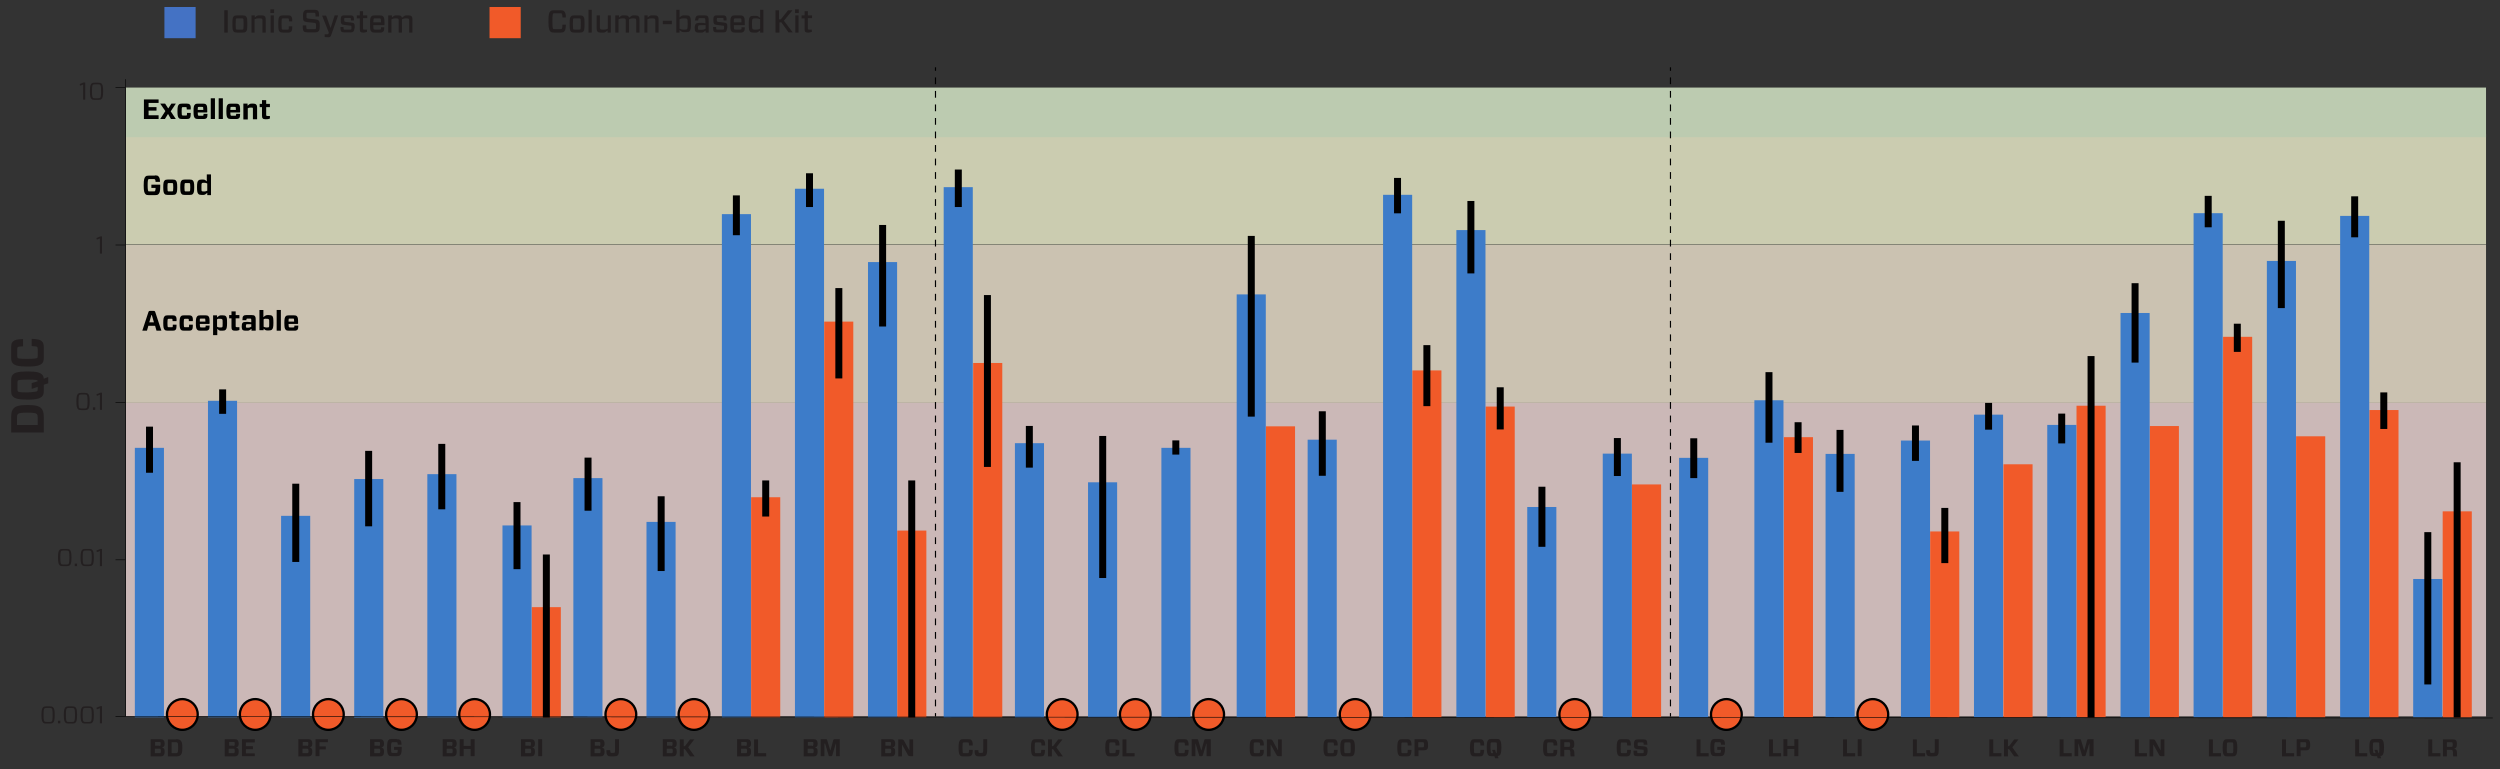 <?xml version="1.0" encoding="utf-8"?>
<!-- Generator: Adobe Illustrator 24.2.3, SVG Export Plug-In . SVG Version: 6.00 Build 0)  -->
<svg version="1.1" id="Layer_2" xmlns="http://www.w3.org/2000/svg" xmlns:xlink="http://www.w3.org/1999/xlink" x="0px" y="0px"
	 viewBox="0 0 1073.5 330.3" style="enable-background:new 0 0 1073.5 330.3;" xml:space="preserve">
<rect x="0" y="0" width="1073.5" height="330.3" fill="#333333" stroke="none"/>
<style type="text/css">
	.st0{opacity:0.75;}
	.st1{fill:#FEE4E3;}
	.st2{fill:#FEF2DB;}
	.st3{fill:#FEFFDA;}
	.st4{fill:#EAFED9;}
	.st5{fill:#3D7CC9;}
	.st6{fill:none;stroke:#000000;stroke-width:3;stroke-miterlimit:10;}
	.st7{fill:#F15A29;stroke:#000000;stroke-miterlimit:10;}
	.st8{fill:#231F20;}
	.st9{fill:#F15A29;}
	.st10{fill:none;stroke:#000000;stroke-width:0.5;stroke-miterlimit:10;}
	.st11{fill:none;stroke:#000000;stroke-width:0.5;stroke-miterlimit:10;stroke-dasharray:2.904,2.904,2.904,2.904;}
	
		.st12{fill:none;stroke:#000000;stroke-width:0.5;stroke-miterlimit:10;stroke-dasharray:2.904,2.904,2.904,2.904,2.904,2.904;}
	.st13{fill:none;stroke:#000000;stroke-width:0.5;stroke-miterlimit:10;stroke-dasharray:2.904,2.904,2.904,2.904;}
	
		.st14{fill:none;stroke:#000000;stroke-width:0.5;stroke-miterlimit:10;stroke-dasharray:2.904,2.904,2.904,2.904,2.904,2.904;}
	.st15{fill:#4472C4;}
	.st16{fill:none;stroke:#000000;stroke-width:0.25;stroke-miterlimit:10;}
</style>
<g class="st0">
	<rect x="54.1" y="173" class="st1" width="1013.4" height="134.6"/>
	<rect x="54.1" y="105.2" class="st2" width="1013.4" height="67.8"/>
	<rect x="54.1" y="57.5" class="st3" width="1013.4" height="47.5"/>
	<rect x="54.1" y="37.6" class="st4" width="1013.4" height="21.3"/>
</g>
<g>
	<g>
		<g>
			<g>
				<rect x="57.9" y="192.3" class="st5" width="12.5" height="115.7"/>
				<line class="st6" x1="64.2" y1="183.2" x2="64.2" y2="203"/>
			</g>
			<circle class="st7" cx="78.3" cy="306.8" r="6.6"/>
		</g>
		<g>
			<path class="st8" d="M64.7,317.4h4.2c0.6,0,1,0.1,1.3,0.4c0.3,0.3,0.5,0.8,0.5,1.6c0,1-0.4,1.4-1.2,1.6v0
				c0.9,0.2,1.2,0.5,1.2,1.7c0,1-0.2,1.4-0.5,1.7c-0.3,0.3-0.7,0.4-1.3,0.4h-4.2V317.4z M68.4,320.3c0.3,0,0.4,0,0.4-0.1
				c0.1-0.1,0.2-0.3,0.2-0.8c0-0.5-0.1-0.6-0.1-0.7c-0.1-0.1-0.2-0.1-0.4-0.1h-1.9v1.6H68.4z M68.9,321.6c-0.1-0.1-0.2-0.1-0.4-0.1
				h-2v1.9h2c0.3,0,0.4,0,0.4-0.1c0.1-0.1,0.2-0.2,0.2-0.8C69,321.9,69,321.7,68.9,321.6z"/>
			<path class="st8" d="M75.6,317.4c1,0,1.6,0.2,2,0.6c0.5,0.5,0.7,1.3,0.7,3.1c0,1.8-0.2,2.6-0.7,3.1c-0.4,0.4-1,0.6-2,0.6h-3.5
				v-7.3H75.6z M76.2,318.9c-0.2-0.2-0.4-0.2-0.9-0.2h-1.6v4.7h1.6c0.5,0,0.7,0,0.9-0.2c0.2-0.2,0.3-0.6,0.3-2.1
				C76.5,319.5,76.4,319.1,76.2,318.9z"/>
		</g>
	</g>
	<g>
		<g>
			<g>
				<rect x="89.3" y="172.1" class="st5" width="12.5" height="135.9"/>
				<line class="st6" x1="95.6" y1="167.2" x2="95.6" y2="177.7"/>
			</g>
			<circle class="st7" cx="109.6" cy="306.8" r="6.6"/>
		</g>
		<g>
			<path class="st8" d="M96.5,317.4h4.2c0.6,0,1,0.1,1.3,0.4c0.3,0.3,0.5,0.8,0.5,1.6c0,1-0.4,1.4-1.2,1.6v0
				c0.9,0.2,1.2,0.5,1.2,1.7c0,1-0.2,1.4-0.5,1.7c-0.3,0.3-0.7,0.4-1.3,0.4h-4.2V317.4z M100.2,320.3c0.3,0,0.4,0,0.4-0.1
				c0.1-0.1,0.2-0.3,0.2-0.8c0-0.5-0.1-0.6-0.1-0.7c-0.1-0.1-0.2-0.1-0.4-0.1h-1.9v1.6H100.2z M100.6,321.6
				c-0.1-0.1-0.2-0.1-0.4-0.1h-2v1.9h2c0.3,0,0.4,0,0.4-0.1c0.1-0.1,0.2-0.2,0.2-0.8C100.8,321.9,100.7,321.7,100.6,321.6z"/>
			<path class="st8" d="M109.4,324.7h-5.5v-7.3h5.5v1.4h-3.8v1.6h3v1.3h-3v1.8h3.8V324.7z"/>
		</g>
	</g>
	<g>
		<g>
			<g>
				<rect x="120.7" y="221.5" class="st5" width="12.5" height="86.5"/>
				<line class="st6" x1="127" y1="207.7" x2="127" y2="241.3"/>
			</g>
			<circle class="st7" cx="141" cy="306.8" r="6.6"/>
		</g>
		<g>
			<path class="st8" d="M128.1,317.4h4.2c0.6,0,1,0.1,1.3,0.4c0.3,0.3,0.5,0.8,0.5,1.6c0,1-0.4,1.4-1.2,1.6v0
				c0.9,0.2,1.2,0.5,1.2,1.7c0,1-0.2,1.4-0.5,1.7c-0.3,0.3-0.7,0.4-1.3,0.4h-4.2V317.4z M131.8,320.3c0.3,0,0.4,0,0.4-0.1
				c0.1-0.1,0.2-0.3,0.2-0.8c0-0.5-0.1-0.6-0.1-0.7c-0.1-0.1-0.2-0.1-0.4-0.1h-1.9v1.6H131.8z M132.3,321.6
				c-0.1-0.1-0.2-0.1-0.4-0.1h-2v1.9h2c0.3,0,0.4,0,0.4-0.1c0.1-0.1,0.2-0.2,0.2-0.8C132.4,321.9,132.3,321.7,132.3,321.6z"/>
			<path class="st8" d="M137.2,318.7v1.8h2.7v1.3h-2.7v2.9h-1.7v-7.3h5.3v1.3H137.2z"/>
		</g>
	</g>
	<g>
		<g>
			<g>
				<rect x="152.1" y="205.7" class="st5" width="12.5" height="102.4"/>
				<line class="st6" x1="158.3" y1="193.6" x2="158.3" y2="226"/>
			</g>
			<circle class="st7" cx="172.4" cy="306.8" r="6.6"/>
		</g>
		<g>
			<path class="st8" d="M158.9,317.4h4.2c0.6,0,1,0.1,1.3,0.4c0.3,0.3,0.5,0.8,0.5,1.6c0,1-0.4,1.4-1.2,1.6v0
				c0.9,0.2,1.2,0.5,1.2,1.7c0,1-0.2,1.4-0.5,1.7c-0.3,0.3-0.7,0.4-1.3,0.4h-4.2V317.4z M162.6,320.3c0.3,0,0.4,0,0.4-0.1
				c0.1-0.1,0.2-0.3,0.2-0.8c0-0.5-0.1-0.6-0.1-0.7c-0.1-0.1-0.2-0.1-0.4-0.1h-1.9v1.6H162.6z M163.1,321.6
				c-0.1-0.1-0.2-0.1-0.4-0.1h-2v1.9h2c0.3,0,0.4,0,0.4-0.1c0.1-0.1,0.2-0.2,0.2-0.8C163.2,321.9,163.2,321.7,163.1,321.6z"/>
			<path class="st8" d="M170.4,317.4c0.7,0,1.1,0.1,1.4,0.3c0.4,0.4,0.6,0.8,0.6,2.1h-1.6c0-0.7-0.1-0.9-0.2-1
				c-0.1-0.1-0.2-0.1-0.5-0.1h-1.4c-0.3,0-0.4,0-0.5,0.1c-0.1,0.1-0.3,0.4-0.3,2.2c0,1.8,0.1,2.1,0.3,2.2c0.1,0.1,0.2,0.1,0.5,0.1
				h1.4c0.3,0,0.4,0,0.5-0.1c0.1-0.1,0.2-0.4,0.2-1.1V322h-1.6v-1.3h3.3v0.9c0,1.7-0.3,2.3-0.7,2.7c-0.3,0.3-0.7,0.4-1.3,0.4h-2.3
				c-0.7,0-1.1-0.1-1.3-0.4c-0.4-0.4-0.7-1.1-0.7-3.3c0-2.3,0.3-2.9,0.7-3.3c0.3-0.3,0.6-0.4,1.3-0.4H170.4z"/>
		</g>
	</g>
	<g>
		<g>
			<g>
				<rect x="183.5" y="203.6" class="st5" width="12.5" height="104.4"/>
				<line class="st6" x1="189.7" y1="190.6" x2="189.7" y2="218.7"/>
			</g>
			<circle class="st7" cx="203.8" cy="306.8" r="6.6"/>
		</g>
		<g>
			<path class="st8" d="M190.1,317.4h4.2c0.6,0,1,0.1,1.3,0.4c0.3,0.3,0.5,0.8,0.5,1.6c0,1-0.4,1.4-1.2,1.6v0
				c0.9,0.2,1.2,0.5,1.2,1.7c0,1-0.2,1.4-0.5,1.7c-0.3,0.3-0.7,0.4-1.3,0.4h-4.2V317.4z M193.7,320.3c0.3,0,0.4,0,0.4-0.1
				c0.1-0.1,0.2-0.3,0.2-0.8c0-0.5-0.1-0.6-0.1-0.7c-0.1-0.1-0.2-0.1-0.4-0.1h-1.9v1.6H193.7z M194.2,321.6
				c-0.1-0.1-0.2-0.1-0.4-0.1h-2v1.9h2c0.3,0,0.4,0,0.4-0.1c0.1-0.1,0.2-0.2,0.2-0.8C194.4,321.9,194.3,321.7,194.2,321.6z"/>
			<path class="st8" d="M203.8,324.7h-1.7v-3.1h-3v3.1h-1.7v-7.3h1.7v2.9h3v-2.9h1.7V324.7z"/>
		</g>
	</g>
	<g>
		<g>
			<g>
				
					<rect x="228.4" y="260.8" transform="matrix(-1 -1.876012e-10 1.876012e-10 -1 469.224 568.81)" class="st9" width="12.5" height="47.3"/>
				<line class="st6" x1="234.6" y1="238.1" x2="234.6" y2="308.1"/>
			</g>
			<g>
				
					<rect x="215.8" y="225.7" transform="matrix(-1 -2.146715e-10 2.146715e-10 -1 444.061 533.721)" class="st5" width="12.5" height="82.4"/>
				<line class="st6" x1="222" y1="215.6" x2="222" y2="244.4"/>
			</g>
		</g>
		<g>
			<path class="st8" d="M223.7,317.4h4.2c0.6,0,1,0.1,1.3,0.4c0.3,0.3,0.5,0.8,0.5,1.6c0,1-0.4,1.4-1.2,1.6v0
				c0.9,0.2,1.2,0.5,1.2,1.7c0,1-0.2,1.4-0.5,1.7c-0.3,0.3-0.7,0.4-1.3,0.4h-4.2V317.4z M227.4,320.3c0.3,0,0.4,0,0.4-0.1
				c0.1-0.1,0.2-0.3,0.2-0.8c0-0.5-0.1-0.6-0.1-0.7c-0.1-0.1-0.2-0.1-0.4-0.1h-1.9v1.6H227.4z M227.9,321.6
				c-0.1-0.1-0.2-0.1-0.4-0.1h-2v1.9h2c0.3,0,0.4,0,0.4-0.1c0.1-0.1,0.2-0.2,0.2-0.8C228,321.9,228,321.7,227.9,321.6z"/>
			<path class="st8" d="M231.1,324.7v-7.3h1.7v7.3H231.1z"/>
		</g>
	</g>
	<g>
		<g>
			<g>
				<rect x="246.2" y="205.3" class="st5" width="12.5" height="102.7"/>
				<line class="st6" x1="252.5" y1="196.5" x2="252.5" y2="219.3"/>
			</g>
			<circle class="st7" cx="266.6" cy="306.8" r="6.6"/>
		</g>
		<g>
			<path class="st8" d="M253.6,317.4h4.2c0.6,0,1,0.1,1.3,0.4c0.3,0.3,0.5,0.8,0.5,1.6c0,1-0.4,1.4-1.2,1.6v0
				c0.9,0.2,1.2,0.5,1.2,1.7c0,1-0.2,1.4-0.5,1.7c-0.3,0.3-0.7,0.4-1.3,0.4h-4.2V317.4z M257.2,320.3c0.3,0,0.4,0,0.4-0.1
				c0.1-0.1,0.2-0.3,0.2-0.8c0-0.5-0.1-0.6-0.1-0.7c-0.1-0.1-0.2-0.1-0.4-0.1h-1.9v1.6H257.2z M257.7,321.6
				c-0.1-0.1-0.2-0.1-0.4-0.1h-2v1.9h2c0.3,0,0.4,0,0.4-0.1c0.1-0.1,0.2-0.2,0.2-0.8C257.9,321.9,257.8,321.7,257.7,321.6z"/>
			<path class="st8" d="M262.2,323.2c0.1,0.1,0.3,0.1,0.5,0.1h0.4c0.5,0,0.7-0.1,0.8-0.1c0.1-0.1,0.2-0.3,0.2-1.4v-4.4h1.7v4.4
				c0,1.7-0.2,2.2-0.6,2.6c-0.3,0.3-0.8,0.4-1.8,0.4h-1c-0.8,0-1.2-0.1-1.5-0.4c-0.4-0.4-0.5-0.8-0.5-2.3h1.6
				C262.1,322.8,262.1,323.1,262.2,323.2z"/>
		</g>
	</g>
	<g>
		<g>
			<g>
				<rect x="277.6" y="224.1" class="st5" width="12.5" height="84"/>
				<line class="st6" x1="283.9" y1="213.1" x2="283.9" y2="245.2"/>
			</g>
			<circle class="st7" cx="298" cy="306.8" r="6.6"/>
		</g>
		<g>
			<path class="st8" d="M284.6,317.4h4.2c0.6,0,1,0.1,1.3,0.4c0.3,0.3,0.5,0.8,0.5,1.6c0,1-0.4,1.4-1.2,1.6v0
				c0.9,0.2,1.2,0.5,1.2,1.7c0,1-0.2,1.4-0.5,1.7c-0.3,0.3-0.7,0.4-1.3,0.4h-4.2V317.4z M288.2,320.3c0.3,0,0.4,0,0.4-0.1
				c0.1-0.1,0.2-0.3,0.2-0.8c0-0.5-0.1-0.6-0.1-0.7c-0.1-0.1-0.2-0.1-0.4-0.1h-1.9v1.6H288.2z M288.7,321.6
				c-0.1-0.1-0.2-0.1-0.4-0.1h-2v1.9h2c0.3,0,0.4,0,0.4-0.1c0.1-0.1,0.2-0.2,0.2-0.8C288.9,321.9,288.8,321.7,288.7,321.6z"/>
			<path class="st8" d="M298.2,317.4l-2.7,3.5l2.8,3.9h-2l-2.2-3.1h-0.5v3.1h-1.7v-7.3h1.7v2.9h0.5l2.2-2.9H298.2z"/>
		</g>
	</g>
	<g>
		<g>
			<g>
				
					<rect x="322.5" y="213.6" transform="matrix(-1 -2.637185e-10 2.637185e-10 -1 657.538 521.611)" class="st9" width="12.5" height="94.5"/>
				<line class="st6" x1="328.8" y1="206.3" x2="328.8" y2="221.8"/>
			</g>
			<g>
				
					<rect x="309.9" y="92" transform="matrix(-1 -8.477720e-11 8.477720e-11 -1 632.375 400.05)" class="st5" width="12.5" height="216.1"/>
				<line class="st6" x1="316.2" y1="83.9" x2="316.2" y2="101"/>
			</g>
		</g>
		<g>
			<path class="st8" d="M316.5,317.4h4.2c0.6,0,1,0.1,1.3,0.4c0.3,0.3,0.5,0.8,0.5,1.6c0,1-0.4,1.4-1.2,1.6v0
				c0.9,0.2,1.2,0.5,1.2,1.7c0,1-0.2,1.4-0.5,1.7c-0.3,0.3-0.7,0.4-1.3,0.4h-4.2V317.4z M320.1,320.3c0.3,0,0.4,0,0.4-0.1
				c0.1-0.1,0.2-0.3,0.2-0.8c0-0.5-0.1-0.6-0.1-0.7c-0.1-0.1-0.2-0.1-0.4-0.1h-1.9v1.6H320.1z M320.6,321.6
				c-0.1-0.1-0.2-0.1-0.4-0.1h-2v1.9h2c0.3,0,0.4,0,0.4-0.1c0.1-0.1,0.2-0.2,0.2-0.8C320.8,321.9,320.7,321.7,320.6,321.6z"/>
			<path class="st8" d="M325.5,323.4h3.5v1.4h-5.2v-7.3h1.7V323.4z"/>
		</g>
	</g>
	<g>
		<g>
			<g>
				
					<rect x="353.9" y="138" transform="matrix(-1 -1.336057e-10 1.336057e-10 -1 720.309 446.098)" class="st9" width="12.5" height="170"/>
				<line class="st6" x1="360.2" y1="123.7" x2="360.2" y2="162.5"/>
			</g>
			<g>
				
					<rect x="341.3" y="81.1" transform="matrix(-1 -7.589897e-11 7.589897e-11 -1 695.146 389.145)" class="st5" width="12.5" height="227"/>
				<line class="st6" x1="347.6" y1="74.4" x2="347.6" y2="88.9"/>
			</g>
		</g>
		<g>
			<path class="st8" d="M345.1,317.4h4.2c0.6,0,1,0.1,1.3,0.4c0.3,0.3,0.5,0.8,0.5,1.6c0,1-0.4,1.4-1.2,1.6v0
				c0.9,0.2,1.2,0.5,1.2,1.7c0,1-0.2,1.4-0.5,1.7c-0.3,0.3-0.7,0.4-1.3,0.4h-4.2V317.4z M348.7,320.3c0.3,0,0.4,0,0.4-0.1
				c0.1-0.1,0.2-0.3,0.2-0.8c0-0.5-0.1-0.6-0.1-0.7c-0.1-0.1-0.2-0.1-0.4-0.1h-1.9v1.6H348.7z M349.2,321.6
				c-0.1-0.1-0.2-0.1-0.4-0.1h-2v1.9h2c0.3,0,0.4,0,0.4-0.1c0.1-0.1,0.2-0.2,0.2-0.8C349.4,321.9,349.3,321.7,349.2,321.6z"/>
			<path class="st8" d="M360.6,324.7H359v-5.4h-0.1l-1.5,5c-0.1,0.3-0.2,0.4-0.4,0.4h-0.8c-0.3,0-0.4-0.1-0.4-0.4l-1.5-5H354v5.4
				h-1.6v-7.3h2.3c0.3,0,0.4,0.1,0.5,0.4l1.3,4.4h0.1l1.2-4.4c0.1-0.3,0.2-0.4,0.5-0.4h2.3V324.7z"/>
		</g>
	</g>
	<g>
		<g>
			<g>
				
					<rect x="385.3" y="227.9" transform="matrix(-1 -1.851267e-10 1.851267e-10 -1 783.08 535.929)" class="st9" width="12.5" height="80.2"/>
				<line class="st6" x1="391.5" y1="206.3" x2="391.5" y2="308.1"/>
			</g>
			<g>
				
					<rect x="372.7" y="112.6" transform="matrix(-1 -1.052981e-10 1.052981e-10 -1 757.917 420.632)" class="st5" width="12.5" height="195.5"/>
				<line class="st6" x1="379" y1="96.6" x2="379" y2="140.2"/>
			</g>
		</g>
		<g>
			<path class="st8" d="M378.4,317.4h4.2c0.6,0,1,0.1,1.3,0.4c0.3,0.3,0.5,0.8,0.5,1.6c0,1-0.4,1.4-1.2,1.6v0
				c0.9,0.2,1.2,0.5,1.2,1.7c0,1-0.2,1.4-0.5,1.7c-0.3,0.3-0.7,0.4-1.3,0.4h-4.2V317.4z M382,320.3c0.3,0,0.4,0,0.4-0.1
				c0.1-0.1,0.2-0.3,0.2-0.8c0-0.5-0.1-0.6-0.1-0.7c-0.1-0.1-0.2-0.1-0.4-0.1h-1.9v1.6H382z M382.5,321.6c-0.1-0.1-0.2-0.1-0.4-0.1
				h-2v1.9h2c0.3,0,0.4,0,0.4-0.1c0.1-0.1,0.2-0.2,0.2-0.8C382.7,321.9,382.6,321.7,382.5,321.6z"/>
			<path class="st8" d="M392.1,324.7h-1.4c-0.4,0-0.6-0.1-0.8-0.4l-2.5-4.5h-0.1v5h-1.6v-7.3h1.6c0.4,0,0.6,0.1,0.8,0.4l2.3,4.2h0.1
				v-4.6h1.6V324.7z"/>
		</g>
	</g>
</g>
<g>
	<g>
		<g>
			<g>
				
					<rect x="417.8" y="155.9" transform="matrix(-1 -5.879842e-11 5.879842e-11 -1 848.181 463.959)" class="st9" width="12.5" height="152.2"/>
				<line class="st6" x1="424" y1="126.7" x2="424" y2="200.5"/>
			</g>
			<g>
				
					<rect x="405.3" y="80.4" transform="matrix(-1 -4.155177e-11 4.155177e-11 -1 823.018 388.465)" class="st5" width="12.5" height="227.7"/>
				<line class="st6" x1="411.5" y1="72.8" x2="411.5" y2="88.9"/>
			</g>
		</g>
		<g>
			<path class="st8" d="M417.1,324.4c-0.3,0.3-0.6,0.4-1.3,0.4h-2.2c-0.7,0-1.1-0.1-1.3-0.4c-0.4-0.4-0.7-1.1-0.7-3.3
				c0-2.3,0.3-2.9,0.7-3.3c0.3-0.3,0.6-0.4,1.3-0.4h2.2c0.7,0,1.1,0.1,1.3,0.4c0.4,0.4,0.6,0.9,0.6,2.3h-1.6c0-0.9-0.1-1.1-0.2-1.2
				c-0.1-0.1-0.2-0.1-0.5-0.1H414c-0.3,0-0.4,0-0.5,0.1c-0.1,0.1-0.2,0.3-0.2,2.2c0,1.9,0.1,2.1,0.2,2.2c0.1,0.1,0.2,0.1,0.5,0.1
				h1.4c0.3,0,0.4,0,0.5-0.1c0.1-0.1,0.2-0.3,0.2-1.3h1.6C417.7,323.5,417.5,324,417.1,324.4z"/>
			<path class="st8" d="M420.3,323.2c0.1,0.1,0.3,0.1,0.5,0.1h0.4c0.5,0,0.7-0.1,0.8-0.1c0.1-0.1,0.2-0.3,0.2-1.4v-4.4h1.7v4.4
				c0,1.7-0.2,2.2-0.6,2.6c-0.3,0.3-0.8,0.4-1.8,0.4h-1c-0.8,0-1.2-0.1-1.5-0.4c-0.4-0.4-0.5-0.8-0.5-2.3h1.6
				C420.1,322.8,420.2,323.1,420.3,323.2z"/>
		</g>
	</g>
	<g>
		<g>
			<g>
				<rect x="435.8" y="190.3" class="st5" width="12.5" height="117.8"/>
				<line class="st6" x1="442" y1="182.9" x2="442" y2="200.8"/>
			</g>
			<circle class="st7" cx="456.1" cy="306.8" r="6.6"/>
		</g>
		<g>
			<path class="st8" d="M448.2,324.4c-0.3,0.3-0.6,0.4-1.3,0.4h-2.2c-0.7,0-1.1-0.1-1.3-0.4c-0.4-0.4-0.7-1.1-0.7-3.3
				c0-2.3,0.3-2.9,0.7-3.3c0.3-0.3,0.6-0.4,1.3-0.4h2.2c0.7,0,1.1,0.1,1.3,0.4c0.4,0.4,0.6,0.9,0.6,2.3h-1.6c0-0.9-0.1-1.1-0.2-1.2
				c-0.1-0.1-0.2-0.1-0.5-0.1H445c-0.3,0-0.4,0-0.5,0.1c-0.1,0.1-0.2,0.3-0.2,2.2c0,1.9,0.1,2.1,0.2,2.2c0.1,0.1,0.2,0.1,0.5,0.1
				h1.4c0.3,0,0.4,0,0.5-0.1c0.1-0.1,0.2-0.3,0.2-1.3h1.6C448.7,323.5,448.5,324,448.2,324.4z"/>
			<path class="st8" d="M456.3,317.4l-2.7,3.5l2.8,3.9h-2l-2.2-3.1h-0.5v3.1H450v-7.3h1.7v2.9h0.5l2.2-2.9H456.3z"/>
		</g>
	</g>
	<g>
		<g>
			<g>
				<rect x="467.2" y="207.1" class="st5" width="12.5" height="100.9"/>
				<line class="st6" x1="473.5" y1="187.2" x2="473.5" y2="248.2"/>
			</g>
			<circle class="st7" cx="487.5" cy="306.8" r="6.6"/>
		</g>
		<g>
			<path class="st8" d="M480.1,324.4c-0.3,0.3-0.6,0.4-1.3,0.4h-2.2c-0.7,0-1.1-0.1-1.3-0.4c-0.4-0.4-0.7-1.1-0.7-3.3
				c0-2.3,0.3-2.9,0.7-3.3c0.3-0.3,0.6-0.4,1.3-0.4h2.2c0.7,0,1.1,0.1,1.3,0.4c0.4,0.4,0.6,0.9,0.6,2.3H479c0-0.9-0.1-1.1-0.2-1.2
				c-0.1-0.1-0.2-0.1-0.5-0.1H477c-0.3,0-0.4,0-0.5,0.1c-0.1,0.1-0.2,0.3-0.2,2.2c0,1.9,0.1,2.1,0.2,2.2c0.1,0.1,0.2,0.1,0.5,0.1
				h1.4c0.3,0,0.4,0,0.5-0.1c0.1-0.1,0.2-0.3,0.2-1.3h1.6C480.7,323.5,480.5,324,480.1,324.4z"/>
			<path class="st8" d="M483.7,323.4h3.5v1.4H482v-7.3h1.7V323.4z"/>
		</g>
	</g>
	<g>
		<g>
			<g>
				<rect x="498.7" y="192.3" class="st5" width="12.5" height="115.7"/>
				<line class="st6" x1="504.9" y1="189.1" x2="504.9" y2="195.2"/>
			</g>
			<circle class="st7" cx="519" cy="306.8" r="6.6"/>
		</g>
		<g>
			<path class="st8" d="M509.8,324.4c-0.3,0.3-0.6,0.4-1.3,0.4h-2.2c-0.7,0-1.1-0.1-1.3-0.4c-0.4-0.4-0.7-1.1-0.7-3.3
				c0-2.3,0.3-2.9,0.7-3.3c0.3-0.3,0.6-0.4,1.3-0.4h2.2c0.7,0,1.1,0.1,1.3,0.4c0.4,0.4,0.6,0.9,0.6,2.3h-1.6c0-0.9-0.1-1.1-0.2-1.2
				c-0.1-0.1-0.2-0.1-0.5-0.1h-1.4c-0.3,0-0.4,0-0.5,0.1c-0.1,0.1-0.2,0.3-0.2,2.2c0,1.9,0.1,2.1,0.2,2.2c0.1,0.1,0.2,0.1,0.5,0.1
				h1.4c0.3,0,0.4,0,0.5-0.1c0.1-0.1,0.2-0.3,0.2-1.3h1.6C510.3,323.5,510.2,324,509.8,324.4z"/>
			<path class="st8" d="M519.8,324.7h-1.7v-5.4h-0.1l-1.5,5c-0.1,0.3-0.2,0.4-0.4,0.4h-0.8c-0.3,0-0.4-0.1-0.4-0.4l-1.5-5h-0.1v5.4
				h-1.6v-7.3h2.3c0.3,0,0.4,0.1,0.5,0.4l1.3,4.4h0.1l1.2-4.4c0.1-0.3,0.2-0.4,0.5-0.4h2.3V324.7z"/>
		</g>
	</g>
	<g>
		<g>
			<g>
				
					<rect x="543.6" y="183.1" transform="matrix(-1 -8.281210e-11 8.281210e-11 -1 1099.693 491.167)" class="st9" width="12.5" height="125"/>
			</g>
			<g>
				
					<rect x="531" y="126.5" transform="matrix(-1 -5.967150e-11 5.967150e-11 -1 1074.53 434.517)" class="st5" width="12.5" height="181.6"/>
				<line class="st6" x1="537.3" y1="101.3" x2="537.3" y2="178.9"/>
			</g>
		</g>
		<g>
			<path class="st8" d="M542.1,324.4c-0.3,0.3-0.6,0.4-1.3,0.4h-2.2c-0.7,0-1.1-0.1-1.3-0.4c-0.4-0.4-0.7-1.1-0.7-3.3
				c0-2.3,0.3-2.9,0.7-3.3c0.3-0.3,0.6-0.4,1.3-0.4h2.2c0.7,0,1.1,0.1,1.3,0.4c0.4,0.4,0.6,0.9,0.6,2.3h-1.6c0-0.9-0.1-1.1-0.2-1.2
				c-0.1-0.1-0.2-0.1-0.5-0.1H539c-0.3,0-0.4,0-0.5,0.1c-0.1,0.1-0.2,0.3-0.2,2.2c0,1.9,0.1,2.1,0.2,2.2c0.1,0.1,0.2,0.1,0.5,0.1
				h1.4c0.3,0,0.4,0,0.5-0.1c0.1-0.1,0.2-0.3,0.2-1.3h1.6C542.7,323.5,542.5,324,542.1,324.4z"/>
			<path class="st8" d="M550.4,324.7H549c-0.4,0-0.6-0.1-0.8-0.4l-2.5-4.5h-0.1v5H544v-7.3h1.6c0.4,0,0.6,0.1,0.8,0.4l2.3,4.2h0.1
				v-4.6h1.6V324.7z"/>
		</g>
	</g>
	<g>
		<g>
			<g>
				<rect x="561.5" y="188.8" class="st5" width="12.5" height="119.3"/>
				<line class="st6" x1="567.8" y1="176.6" x2="567.8" y2="204.3"/>
			</g>
			<circle class="st7" cx="581.9" cy="306.8" r="6.6"/>
		</g>
		<g>
			<path class="st8" d="M573.8,324.4c-0.3,0.3-0.6,0.4-1.3,0.4h-2.2c-0.7,0-1.1-0.1-1.3-0.4c-0.4-0.4-0.7-1.1-0.7-3.3
				c0-2.3,0.3-2.9,0.7-3.3c0.3-0.3,0.6-0.4,1.3-0.4h2.2c0.7,0,1.1,0.1,1.3,0.4c0.4,0.4,0.6,0.9,0.6,2.3h-1.6c0-0.9-0.1-1.1-0.2-1.2
				c-0.1-0.1-0.2-0.1-0.5-0.1h-1.4c-0.3,0-0.4,0-0.5,0.1c-0.1,0.1-0.2,0.3-0.2,2.2c0,1.9,0.1,2.1,0.2,2.2c0.1,0.1,0.2,0.1,0.5,0.1
				h1.4c0.3,0,0.4,0,0.5-0.1c0.1-0.1,0.2-0.3,0.2-1.3h1.6C574.3,323.5,574.2,324,573.8,324.4z"/>
			<path class="st8" d="M579.8,317.4c0.7,0,1.1,0.1,1.3,0.4c0.4,0.4,0.7,1.1,0.7,3.3c0,2.2-0.3,2.9-0.7,3.3
				c-0.3,0.3-0.6,0.4-1.3,0.4h-2.3c-0.7,0-1.1-0.1-1.3-0.4c-0.4-0.4-0.7-1.1-0.7-3.3c0-2.3,0.3-2.9,0.7-3.3c0.3-0.3,0.6-0.4,1.3-0.4
				H579.8z M577.4,323.3c0.1,0.1,0.2,0.1,0.5,0.1h1.4c0.3,0,0.4,0,0.5-0.1c0.1-0.1,0.2-0.4,0.2-2.2c0-1.9-0.1-2.1-0.2-2.2
				c-0.1-0.1-0.2-0.1-0.5-0.1h-1.4c-0.3,0-0.4,0-0.5,0.1c-0.1,0.1-0.2,0.3-0.2,2.2C577.2,322.9,577.3,323.2,577.4,323.3z"/>
		</g>
	</g>
	<g>
		<g>
			<g>
				
					<rect x="606.5" y="159.1" transform="matrix(-1 -6.898583e-11 6.898583e-11 -1 1225.449 467.156)" class="st9" width="12.5" height="149"/>
				<line class="st6" x1="612.7" y1="148.2" x2="612.7" y2="174.4"/>
			</g>
			<g>
				
					<rect x="593.9" y="83.7" transform="matrix(-1 -4.875579e-11 4.875579e-11 -1 1200.286 391.753)" class="st5" width="12.5" height="224.4"/>
				<line class="st6" x1="600.1" y1="76.4" x2="600.1" y2="91.6"/>
			</g>
		</g>
		<g>
			<path class="st8" d="M605.5,324.4c-0.3,0.3-0.6,0.4-1.3,0.4h-2.2c-0.7,0-1.1-0.1-1.3-0.4c-0.4-0.4-0.7-1.1-0.7-3.3
				c0-2.3,0.3-2.9,0.7-3.3c0.3-0.3,0.6-0.4,1.3-0.4h2.2c0.7,0,1.1,0.1,1.3,0.4c0.4,0.4,0.6,0.9,0.6,2.3h-1.6c0-0.9-0.1-1.1-0.2-1.2
				c-0.1-0.1-0.2-0.1-0.5-0.1h-1.4c-0.3,0-0.4,0-0.5,0.1c-0.1,0.1-0.2,0.3-0.2,2.2c0,1.9,0.1,2.1,0.2,2.2c0.1,0.1,0.2,0.1,0.5,0.1
				h1.4c0.3,0,0.4,0,0.5-0.1c0.1-0.1,0.2-0.3,0.2-1.3h1.6C606,323.5,605.9,324,605.5,324.4z"/>
			<path class="st8" d="M612.6,321.9c-0.3,0.2-0.7,0.3-1.2,0.3h-2.3v2.5h-1.7v-7.3h4c0.6,0,1,0.1,1.2,0.3c0.3,0.3,0.6,0.8,0.6,2.1
				C613.3,321.2,613,321.6,612.6,321.9z M610.7,320.9c0.4,0,0.5,0,0.6-0.1c0.1-0.1,0.2-0.3,0.2-1c0-0.7-0.1-0.9-0.2-1
				c-0.1-0.1-0.2-0.1-0.6-0.1h-1.7v2.2H610.7z"/>
		</g>
	</g>
	<g>
		<g>
			<g>
				
					<rect x="637.9" y="174.5" transform="matrix(-1 -1.069719e-10 1.069719e-10 -1 1288.326 482.579)" class="st9" width="12.5" height="133.5"/>
				<line class="st6" x1="644.2" y1="166.3" x2="644.2" y2="184.4"/>
			</g>
			<g>
				
					<rect x="625.3" y="98.7" transform="matrix(-1 -7.975588e-11 7.975588e-11 -1 1263.164 406.793)" class="st5" width="12.5" height="209.3"/>
				<line class="st6" x1="631.6" y1="86.3" x2="631.6" y2="117.4"/>
			</g>
		</g>
		<g>
			<path class="st8" d="M636.7,324.4c-0.3,0.3-0.6,0.4-1.3,0.4h-2.2c-0.7,0-1.1-0.1-1.3-0.4c-0.4-0.4-0.7-1.1-0.7-3.3
				c0-2.3,0.3-2.9,0.7-3.3c0.3-0.3,0.6-0.4,1.3-0.4h2.2c0.7,0,1.1,0.1,1.3,0.4c0.4,0.4,0.6,0.9,0.6,2.3h-1.6c0-0.9-0.1-1.1-0.2-1.2
				c-0.1-0.1-0.2-0.1-0.5-0.1h-1.4c-0.3,0-0.4,0-0.5,0.1c-0.1,0.1-0.2,0.3-0.2,2.2c0,1.9,0.1,2.1,0.2,2.2c0.1,0.1,0.2,0.1,0.5,0.1
				h1.4c0.3,0,0.4,0,0.5-0.1c0.1-0.1,0.2-0.3,0.2-1.3h1.6C637.2,323.5,637,324,636.7,324.4z"/>
			<path class="st8" d="M642,325.7l-0.3-1h-1.3c-0.7,0-1.1-0.1-1.3-0.4c-0.4-0.4-0.7-1.1-0.7-3.3c0-2.3,0.3-2.9,0.7-3.3
				c0.3-0.3,0.6-0.4,1.3-0.4h2.3c0.7,0,1.1,0.1,1.3,0.4c0.4,0.4,0.7,1.1,0.7,3.3c0,2.2-0.3,2.9-0.7,3.3c-0.2,0.2-0.4,0.3-0.9,0.3
				l0.4,1H642z M640.3,323.3c0.1,0.1,0.2,0.1,0.5,0.1h0.4l-0.5-1.4h1.3l0.4,1.4c0.1,0,0.1,0,0.2-0.1c0.1-0.1,0.2-0.4,0.2-2.2
				c0-1.9-0.1-2.1-0.2-2.2c-0.1-0.1-0.2-0.1-0.5-0.1h-1.4c-0.3,0-0.4,0-0.5,0.1c-0.1,0.1-0.2,0.3-0.2,2.2
				C640.1,322.9,640.2,323.2,640.3,323.3z"/>
		</g>
	</g>
	<g>
		<g>
			<g>
				<rect x="655.8" y="217.7" class="st5" width="12.5" height="90.3"/>
				<line class="st6" x1="662.1" y1="209" x2="662.1" y2="234.8"/>
			</g>
			<circle class="st7" cx="676.2" cy="306.8" r="6.6"/>
		</g>
		<g>
			<path class="st8" d="M668.1,324.4c-0.3,0.3-0.6,0.4-1.3,0.4h-2.2c-0.7,0-1.1-0.1-1.3-0.4c-0.4-0.4-0.7-1.1-0.7-3.3
				c0-2.3,0.3-2.9,0.7-3.3c0.3-0.3,0.6-0.4,1.3-0.4h2.2c0.7,0,1.1,0.1,1.3,0.4c0.4,0.4,0.6,0.9,0.6,2.3h-1.6c0-0.9-0.1-1.1-0.2-1.2
				c-0.1-0.1-0.2-0.1-0.5-0.1H665c-0.3,0-0.4,0-0.5,0.1c-0.1,0.1-0.2,0.3-0.2,2.2c0,1.9,0.1,2.1,0.2,2.2c0.1,0.1,0.2,0.1,0.5,0.1
				h1.4c0.3,0,0.4,0,0.5-0.1c0.1-0.1,0.2-0.3,0.2-1.3h1.6C668.7,323.5,668.5,324,668.1,324.4z"/>
			<path class="st8" d="M674,322.1c-0.1-0.1-0.3-0.1-0.7-0.1h-1.6v2.8H670v-7.3h4.3c0.6,0,1,0.1,1.2,0.3c0.3,0.3,0.5,0.7,0.5,1.8
				c0,1.3-0.4,1.7-1.2,1.9v0c0.8,0.2,1.1,0.4,1.2,1.4c0,0.9,0.1,1.5,0.1,1.9h-1.7c-0.1-0.5-0.1-1.1-0.1-1.8
				C674.2,322.3,674.1,322.2,674,322.1z M673.5,320.7c0.4,0,0.5,0,0.5-0.1c0.1-0.1,0.2-0.3,0.2-0.9c0-0.6-0.1-0.8-0.2-0.9
				c-0.1-0.1-0.2-0.1-0.5-0.1h-1.8v2H673.5z"/>
		</g>
	</g>
	<g>
		<g>
			
				<rect x="700.8" y="208.1" transform="matrix(-1 -3.861175e-10 3.861175e-10 -1 1414.082 516.113)" class="st9" width="12.5" height="100"/>
			
				<rect x="688.2" y="194.7" transform="matrix(-1 -1.212347e-10 1.212347e-10 -1 1388.92 502.79)" class="st5" width="12.5" height="113.3"/>
			<line class="st6" x1="694.5" y1="188.1" x2="694.5" y2="204.4"/>
		</g>
		<g>
			<path class="st8" d="M699.7,324.4c-0.3,0.3-0.6,0.4-1.3,0.4h-2.2c-0.7,0-1.1-0.1-1.3-0.4c-0.4-0.4-0.7-1.1-0.7-3.3
				c0-2.3,0.3-2.9,0.7-3.3c0.3-0.3,0.6-0.4,1.3-0.4h2.2c0.7,0,1.1,0.1,1.3,0.4c0.4,0.4,0.6,0.9,0.6,2.3h-1.6c0-0.9-0.1-1.1-0.2-1.2
				c-0.1-0.1-0.2-0.1-0.5-0.1h-1.4c-0.3,0-0.4,0-0.5,0.1c-0.1,0.1-0.2,0.3-0.2,2.2c0,1.9,0.1,2.1,0.2,2.2c0.1,0.1,0.2,0.1,0.5,0.1
				h1.4c0.3,0,0.4,0,0.5-0.1c0.1-0.1,0.2-0.3,0.2-1.3h1.6C700.3,323.5,700.1,324,699.7,324.4z"/>
			<path class="st8" d="M706.9,324.4c-0.2,0.2-0.6,0.3-1.1,0.3H703c-0.6,0-1-0.1-1.2-0.3c-0.3-0.3-0.4-0.8-0.4-2.1h1.6
				c0,0.7,0.1,0.9,0.1,1c0.1,0.1,0.2,0.1,0.5,0.1h1.6c0.3,0,0.4,0,0.5-0.1s0.1-0.3,0.1-0.7c0-0.4,0-0.5-0.1-0.6
				c-0.1-0.1-0.2-0.1-0.5-0.1l-2.2-0.2c-0.5-0.1-0.8-0.2-1-0.4c-0.3-0.3-0.4-0.7-0.4-1.7c0-0.9,0.2-1.5,0.5-1.8
				c0.2-0.2,0.6-0.3,1.1-0.3h2.5c0.6,0,1,0.1,1.2,0.3c0.3,0.3,0.4,0.7,0.5,2h-1.6c0-0.7-0.1-0.8-0.1-0.9c-0.1-0.1-0.2-0.1-0.5-0.1
				h-1.4c-0.3,0-0.4,0-0.5,0.1c-0.1,0.1-0.1,0.3-0.1,0.7c0,0.4,0,0.5,0.1,0.6c0.1,0.1,0.2,0.1,0.5,0.1l2.3,0.2
				c0.5,0.1,0.8,0.2,1,0.4c0.3,0.3,0.4,0.7,0.4,1.7C707.4,323.5,707.3,324,706.9,324.4z"/>
		</g>
	</g>
</g>
<g>
	<path class="st8" d="M793.1,323.4h3.5v1.4h-5.2v-7.3h1.7V323.4z"/>
	<path class="st8" d="M797.7,324.7v-7.3h1.7v7.3H797.7z"/>
</g>
<g>
	<path class="st8" d="M823.1,323.4h3.5v1.4h-5.2v-7.3h1.7V323.4z"/>
	<path class="st8" d="M828.9,323.2c0.1,0.1,0.3,0.1,0.5,0.1h0.4c0.5,0,0.7-0.1,0.8-0.1c0.1-0.1,0.2-0.3,0.2-1.4v-4.4h1.7v4.4
		c0,1.7-0.2,2.2-0.6,2.6c-0.3,0.3-0.8,0.4-1.8,0.4h-1c-0.8,0-1.2-0.1-1.5-0.4c-0.4-0.4-0.5-0.8-0.5-2.3h1.6
		C828.8,322.8,828.8,323.1,828.9,323.2z"/>
</g>
<g>
	<path class="st8" d="M981.6,323.4h3.5v1.4h-5.2v-7.3h1.7V323.4z"/>
	<path class="st8" d="M991.4,321.9c-0.3,0.2-0.7,0.3-1.2,0.3h-2.3v2.5h-1.7v-7.3h4c0.6,0,1,0.1,1.2,0.3c0.3,0.3,0.6,0.8,0.6,2.1
		C992,321.2,991.7,321.6,991.4,321.9z M989.5,320.9c0.4,0,0.5,0,0.6-0.1c0.1-0.1,0.2-0.3,0.2-1c0-0.7-0.1-0.9-0.2-1
		c-0.1-0.1-0.2-0.1-0.6-0.1h-1.7v2.2H989.5z"/>
</g>
<g>
	<g>
		<line class="st10" x1="401.7" y1="307.7" x2="401.7" y2="306.2"/>
		<line class="st11" x1="401.7" y1="303.3" x2="401.7" y2="293.2"/>
		<line class="st12" x1="401.7" y1="291.7" x2="401.7" y2="31.8"/>
		<line class="st10" x1="401.7" y1="30.4" x2="401.7" y2="28.9"/>
	</g>
</g>
<g>
	<g>
		<line class="st10" x1="717.3" y1="307.7" x2="717.3" y2="306.2"/>
		<line class="st13" x1="717.3" y1="303.3" x2="717.3" y2="293.2"/>
		<line class="st14" x1="717.3" y1="291.7" x2="717.3" y2="31.8"/>
		<line class="st10" x1="717.3" y1="30.4" x2="717.3" y2="28.9"/>
	</g>
</g>
<g>
	<path class="st8" d="M4.8,179.1c0-2,0.3-3,1.1-3.8c0.9-0.9,2.4-1.4,5.9-1.4c3.5,0,5,0.5,5.9,1.4c0.8,0.8,1.1,1.9,1.1,3.8v6.6h-14
		V179.1z M7.7,177.8c-0.3,0.3-0.4,0.7-0.4,1.6v3.1h8.9v-3.1c0-0.9-0.1-1.3-0.4-1.6c-0.4-0.4-1.2-0.6-4.1-0.6
		C8.9,177.2,8.1,177.4,7.7,177.8z"/>
	<path class="st8" d="M20.7,164.6l-1.9,0.6v2.5c0,1.4-0.2,2-0.7,2.5c-0.8,0.8-2,1.4-6.3,1.4c-4.3,0-5.6-0.6-6.3-1.4
		c-0.5-0.5-0.7-1.1-0.7-2.5v-4.3c0-1.4,0.2-2,0.7-2.5c0.7-0.8,2-1.4,6.3-1.4c4.3,0,5.6,0.6,6.3,1.4c0.4,0.4,0.6,0.8,0.7,1.7l1.9-0.7
		V164.6z M16,167.9c0.1-0.1,0.2-0.3,0.2-1v-0.8l-2.6,0.9v-2.5l2.6-0.8c0-0.2-0.1-0.2-0.1-0.3c-0.2-0.2-0.7-0.4-4.2-0.4
		c-3.6,0-4.1,0.3-4.2,0.4c-0.1,0.1-0.2,0.3-0.2,1v2.7c0,0.6,0.1,0.8,0.2,1c0.2,0.2,0.7,0.4,4.2,0.4C15.3,168.3,15.8,168.1,16,167.9z
		"/>
	<path class="st8" d="M18.1,146.7c0.5,0.5,0.7,1.1,0.7,2.5v4.3c0,1.4-0.2,2-0.7,2.5c-0.8,0.8-2,1.4-6.3,1.4c-4.3,0-5.6-0.6-6.3-1.4
		c-0.5-0.5-0.7-1.1-0.7-2.5v-4.3c0-1.4,0.2-2,0.7-2.5c0.7-0.7,1.8-1.1,4.4-1.1v3.1c-1.7,0.1-2.1,0.2-2.3,0.4c-0.1,0.1-0.2,0.3-0.2,1
		v2.6c0,0.6,0.1,0.8,0.2,1c0.2,0.2,0.7,0.4,4.2,0.4c3.6,0,4-0.3,4.2-0.4c0.1-0.1,0.2-0.3,0.2-1V150c0-0.6-0.1-0.8-0.2-1
		c-0.2-0.2-0.5-0.3-2.4-0.4v-3.1C16.4,145.6,17.4,145.9,18.1,146.7z"/>
</g>
<g>
	<g>
		<path class="st8" d="M96.3,14V4.4h1.5V14H96.3z"/>
		<path class="st8" d="M100.4,13.6c-0.5-0.5-0.6-1-0.6-3.3s0.1-2.8,0.6-3.3c0.3-0.3,0.7-0.4,1.5-0.4h2.2c0.7,0,1.2,0.1,1.5,0.4
			c0.5,0.5,0.6,1,0.6,3.3s-0.1,2.8-0.6,3.3c-0.3,0.3-0.7,0.4-1.5,0.4h-2.2C101.2,14,100.7,13.9,100.4,13.6z M101.4,12.6
			c0.1,0.1,0.2,0.1,0.6,0.1h1.8c0.4,0,0.5,0,0.6-0.1c0.1-0.1,0.2-0.4,0.2-2.3c0-1.9-0.1-2.1-0.2-2.3c-0.1-0.1-0.2-0.1-0.6-0.1h-1.8
			c-0.4,0-0.5,0-0.6,0.1c-0.1,0.1-0.2,0.4-0.2,2.3C101.2,12.2,101.3,12.4,101.4,12.6z"/>
		<path class="st8" d="M108,14V6.6h1.4v0.9c0.9-0.8,1.2-0.9,1.8-0.9h1.2c0.6,0,1,0.1,1.3,0.4c0.3,0.3,0.4,0.6,0.4,1.7V14h-1.4V8.8
			c0-0.4-0.1-0.6-0.2-0.7c-0.1-0.1-0.3-0.2-0.8-0.2h-1c-0.4,0-0.8,0.1-1.4,0.4V14H108z"/>
		<path class="st8" d="M117.7,5.6h-1.6V4h1.6V5.6z M117.6,14h-1.4V6.6h1.4V14z"/>
		<path class="st8" d="M125.5,11.3c0,1.5-0.1,1.9-0.5,2.3c-0.2,0.2-0.6,0.4-1.2,0.4h-2.2c-0.7,0-1.2-0.1-1.5-0.4
			c-0.5-0.5-0.6-1-0.6-3.3s0.1-2.8,0.6-3.3c0.3-0.3,0.7-0.4,1.5-0.4h2.2c0.7,0,1,0.1,1.2,0.4c0.4,0.4,0.5,0.8,0.5,2.2h-1.4
			c0-1-0.1-1.1-0.2-1.2c-0.1-0.1-0.2-0.1-0.5-0.1h-1.7c-0.4,0-0.5,0-0.6,0.1c-0.1,0.1-0.2,0.4-0.2,2.3c0,1.9,0.1,2.1,0.2,2.3
			c0.1,0.1,0.2,0.1,0.6,0.1h1.7c0.3,0,0.4,0,0.5-0.1s0.1-0.4,0.1-1.3H125.5z"/>
		<path class="st8" d="M136.7,13.5c-0.3,0.3-0.7,0.4-1.5,0.4h-3.2c-0.7,0-1.2-0.1-1.5-0.4c-0.4-0.4-0.5-0.9-0.5-2.6h1.5
			c0,1.2,0.1,1.4,0.2,1.5c0.1,0.1,0.2,0.1,0.6,0.1h2.7c0.4,0,0.5,0,0.6-0.1c0.1-0.1,0.1-0.5,0.1-1.3c0-0.7,0-0.9-0.2-1.1
			c-0.1-0.1-0.2-0.1-0.6-0.2l-3-0.3c-0.7-0.1-1.1-0.2-1.4-0.5c-0.4-0.4-0.4-0.8-0.4-2.1c0-1.2,0.1-1.8,0.6-2.3
			c0.3-0.3,0.7-0.4,1.4-0.4h2.9c0.7,0,1.2,0.1,1.5,0.4c0.4,0.4,0.5,0.8,0.5,2.5h-1.5c0-1.1-0.1-1.4-0.2-1.5
			c-0.1-0.1-0.2-0.1-0.6-0.1h-2.4c-0.4,0-0.5,0-0.6,0.1c-0.1,0.1-0.1,0.5-0.1,1.2c0,0.7,0,0.9,0.2,1c0.1,0.1,0.2,0.1,0.6,0.2l3,0.3
			c0.7,0.1,1.1,0.2,1.4,0.5c0.4,0.4,0.5,0.8,0.5,2.1C137.3,12.5,137.2,13.1,136.7,13.5z"/>
		<path class="st8" d="M140,6.6l1.9,5.3h0.1l1.7-5.3h1.5l-3,8.5c-0.2,0.7-0.6,0.9-1.3,0.9c-0.5,0-1.1-0.1-1.5-0.1v-1.2h1.3
			c0.2,0,0.2-0.1,0.3-0.2l0.2-0.5l-2.9-7.3H140z"/>
		<path class="st8" d="M151.7,13.6c-0.2,0.2-0.6,0.3-1.1,0.3h-2.8c-0.5,0-1-0.1-1.2-0.3c-0.3-0.3-0.4-0.7-0.4-2h1.3
			c0,0.8,0.1,1,0.1,1c0.1,0.1,0.1,0.1,0.5,0.1h2.2c0.3,0,0.4,0,0.5-0.1c0.1-0.1,0.1-0.2,0.1-0.8c0-0.5,0-0.7-0.1-0.7
			c-0.1-0.1-0.2-0.1-0.5-0.1l-2.5-0.3c-0.6-0.1-0.9-0.1-1.1-0.4c-0.3-0.3-0.4-0.7-0.4-1.7c0-0.9,0.1-1.4,0.4-1.7
			c0.2-0.2,0.5-0.3,1.1-0.3h2.7c0.6,0,0.9,0.1,1.1,0.3c0.3,0.3,0.4,0.7,0.4,1.9h-1.3c0-0.8-0.1-0.9-0.1-1c-0.1-0.1-0.2-0.1-0.4-0.1
			h-1.9c-0.3,0-0.4,0-0.4,0.1c-0.1,0.1-0.1,0.2-0.1,0.7c0,0.5,0,0.6,0.1,0.7c0.1,0.1,0.2,0.1,0.5,0.2l2.5,0.3
			c0.6,0.1,0.9,0.1,1.1,0.4c0.3,0.3,0.3,0.7,0.3,1.7C152.1,12.9,152,13.3,151.7,13.6z"/>
		<path class="st8" d="M157.6,13.7l-0.8,0.2c-0.2,0.1-0.6,0.1-0.9,0.1c-0.5,0-0.8-0.1-1.1-0.3c-0.2-0.2-0.3-0.6-0.3-1.1V7.9h-1.3
			V6.6h1.3V4.8h1.4v1.8h1.8v1.2h-1.8v4.3c0,0.3,0,0.4,0.1,0.5c0.1,0.1,0.2,0.1,0.5,0.1h1.1V13.7z"/>
		<path class="st8" d="M160.3,10.8c0,1.4,0.1,1.7,0.2,1.8c0.1,0.1,0.2,0.1,0.6,0.1h1.9c0.3,0,0.4-0.1,0.5-0.1
			c0.1-0.1,0.1-0.3,0.1-0.9h1.4c0,1.1-0.1,1.6-0.5,1.9c-0.2,0.2-0.5,0.4-1.2,0.4H161c-0.7,0-1.2-0.1-1.5-0.4c-0.5-0.5-0.6-1-0.6-3.3
			s0.1-2.8,0.6-3.3c0.3-0.3,0.7-0.4,1.5-0.4h2c0.7,0,1.2,0.1,1.5,0.4c0.5,0.5,0.6,1,0.6,3.2v0.4c0,0.1,0,0.2-0.2,0.2H160.3z
			 M160.3,9.6h3.3c0-1.2-0.1-1.5-0.2-1.6c-0.1-0.1-0.2-0.1-0.6-0.1h-1.7c-0.4,0-0.5,0-0.6,0.1C160.4,8.1,160.4,8.4,160.3,9.6z"/>
		<path class="st8" d="M168.3,6.6v0.9c0.9-0.8,1.2-0.9,1.8-0.9h0.9c0.6,0,1,0.1,1.3,0.4c0.1,0.1,0.2,0.3,0.3,0.6c1-0.8,1.3-1,1.9-1
			h0.9c0.6,0,1,0.1,1.3,0.4c0.3,0.3,0.4,0.6,0.4,1.7V14h-1.4V8.8c0-0.4-0.1-0.6-0.2-0.7c-0.1-0.1-0.3-0.2-0.8-0.2h-0.7
			c-0.4,0-0.8,0.1-1.4,0.4c0,0.1,0,0.3,0,0.4V14h-1.4V8.8c0-0.4-0.1-0.6-0.2-0.7c-0.1-0.1-0.3-0.2-0.8-0.2h-0.7
			c-0.4,0-0.8,0.1-1.4,0.4V14h-1.4V6.6H168.3z"/>
	</g>
	<rect x="70.6" y="3" class="st15" width="13.4" height="13.4"/>
</g>
<g>
	<g>
		<path class="st8" d="M242.2,13.6c-0.3,0.3-0.7,0.4-1.6,0.4H238c-0.9,0-1.2-0.1-1.6-0.4c-0.5-0.5-0.9-1.2-0.9-4.4
			c0-3.2,0.3-3.9,0.9-4.4c0.3-0.3,0.7-0.4,1.6-0.4h2.6c0.9,0,1.2,0.1,1.6,0.4c0.5,0.5,0.8,1.1,0.8,2.7h-1.5c0-1.2-0.2-1.5-0.3-1.7
			c-0.1-0.1-0.2-0.1-0.7-0.1h-2.3c-0.5,0-0.6,0.1-0.7,0.1c-0.1,0.1-0.3,0.6-0.3,3.3c0,2.7,0.2,3.2,0.3,3.3c0.1,0.1,0.2,0.1,0.7,0.1
			h2.3c0.5,0,0.6-0.1,0.7-0.1c0.1-0.1,0.3-0.4,0.3-1.8h1.5C242.9,12.6,242.7,13.1,242.2,13.6z"/>
		<path class="st8" d="M245.2,13.6c-0.5-0.5-0.6-1-0.6-3.3s0.1-2.8,0.6-3.3c0.3-0.3,0.7-0.4,1.5-0.4h2.2c0.7,0,1.2,0.1,1.5,0.4
			c0.5,0.5,0.6,1,0.6,3.3s-0.1,2.8-0.6,3.3c-0.3,0.3-0.7,0.4-1.5,0.4h-2.2C245.9,14,245.5,13.9,245.2,13.6z M246.2,12.6
			c0.1,0.1,0.2,0.1,0.6,0.1h1.8c0.4,0,0.5,0,0.6-0.1c0.1-0.1,0.2-0.4,0.2-2.3c0-1.9-0.1-2.1-0.2-2.3c-0.1-0.1-0.2-0.1-0.6-0.1h-1.8
			c-0.4,0-0.5,0-0.6,0.1c-0.1,0.1-0.2,0.4-0.2,2.3C246,12.2,246.1,12.4,246.2,12.6z"/>
		<path class="st8" d="M252.7,14V4.2h1.4V14H252.7z"/>
		<path class="st8" d="M262.3,6.6V14h-1.4v-0.9c-0.9,0.7-1.2,0.9-1.8,0.9h-1.2c-0.6,0-1-0.1-1.3-0.4c-0.3-0.3-0.4-0.6-0.4-1.7V6.6
			h1.4v5.2c0,0.4,0.1,0.6,0.2,0.7c0.1,0.1,0.3,0.2,0.8,0.2h1c0.4,0,0.8-0.1,1.4-0.4V6.6H262.3z"/>
		<path class="st8" d="M265.8,6.6v0.9c0.9-0.8,1.2-0.9,1.8-0.9h0.9c0.6,0,1,0.1,1.3,0.4c0.1,0.1,0.2,0.3,0.3,0.6c1-0.8,1.3-1,1.9-1
			h0.9c0.6,0,1,0.1,1.3,0.4c0.3,0.3,0.4,0.6,0.4,1.7V14h-1.4V8.8c0-0.4-0.1-0.6-0.2-0.7c-0.1-0.1-0.3-0.2-0.8-0.2h-0.7
			c-0.4,0-0.8,0.1-1.4,0.4c0,0.1,0,0.3,0,0.4V14h-1.4V8.8c0-0.4-0.1-0.6-0.2-0.7c-0.1-0.1-0.3-0.2-0.8-0.2h-0.7
			c-0.4,0-0.8,0.1-1.4,0.4V14h-1.4V6.6H265.8z"/>
		<path class="st8" d="M276.7,14V6.6h1.4v0.9c0.9-0.8,1.2-0.9,1.8-0.9h1.2c0.6,0,1,0.1,1.3,0.4c0.3,0.3,0.4,0.6,0.4,1.7V14h-1.4V8.8
			c0-0.4-0.1-0.6-0.2-0.7c-0.1-0.1-0.3-0.2-0.8-0.2h-1c-0.4,0-0.8,0.1-1.4,0.4V14H276.7z"/>
		<path class="st8" d="M284.6,10.4V8.9h3.9v1.5H284.6z"/>
		<path class="st8" d="M290.4,4.2h1.4v3.3c0.9-0.8,1.2-0.9,1.8-0.9h1c0.8,0,1.2,0.1,1.5,0.4c0.4,0.4,0.6,1,0.6,3.2s-0.2,2.8-0.6,3.2
			c-0.3,0.3-0.7,0.4-1.5,0.4h-1c-0.6,0-0.9-0.1-1.8-0.9V14h-1.4V4.2z M291.8,8.3v4c0.6,0.3,1,0.4,1.4,0.4h1.1c0.4,0,0.6-0.1,0.7-0.2
			c0.2-0.2,0.3-0.6,0.3-2.2s-0.1-2-0.3-2.2c-0.1-0.1-0.3-0.2-0.7-0.2h-1.1C292.7,7.9,292.3,8,291.8,8.3z"/>
		<path class="st8" d="M299,7c0.3-0.3,0.6-0.4,1.2-0.4h2.3c0.8,0,1.2,0.1,1.4,0.4c0.3,0.3,0.4,0.7,0.4,2v5H303v-0.9
			c-0.9,0.7-1.1,0.9-1.8,0.9H300c-0.7,0-1-0.1-1.3-0.4c-0.3-0.3-0.4-0.7-0.4-1.6c0-0.9,0.2-1.4,0.4-1.7c0.3-0.3,0.7-0.5,2.4-0.5
			c0.7,0,1.4,0.1,1.8,0.2V9.1c0-0.9-0.1-1.1-0.2-1.2c-0.1-0.1-0.2-0.1-0.6-0.1h-1.5c-0.3,0-0.5,0-0.6,0.1c-0.1,0.1-0.1,0.4-0.2,0.9
			h-1.4C298.6,7.7,298.7,7.3,299,7z M303,12.3v-1.5h-1.9c-0.9,0-1.1,0.1-1.2,0.2c-0.1,0.1-0.2,0.3-0.2,0.8c0,0.5,0,0.8,0.1,0.9
			c0.1,0.1,0.2,0.1,0.6,0.1h1C301.9,12.8,302.3,12.7,303,12.3z"/>
		<path class="st8" d="M311.7,13.6c-0.2,0.2-0.6,0.3-1.1,0.3h-2.8c-0.5,0-1-0.1-1.2-0.3c-0.3-0.3-0.4-0.7-0.4-2h1.3
			c0,0.8,0.1,1,0.1,1c0.1,0.1,0.1,0.1,0.5,0.1h2.2c0.3,0,0.4,0,0.5-0.1c0.1-0.1,0.1-0.2,0.1-0.8c0-0.5,0-0.7-0.1-0.7
			c-0.1-0.1-0.2-0.1-0.5-0.1l-2.5-0.3c-0.6-0.1-0.9-0.1-1.1-0.4c-0.3-0.3-0.4-0.7-0.4-1.7c0-0.9,0.1-1.4,0.4-1.7
			c0.2-0.2,0.5-0.3,1.1-0.3h2.7c0.6,0,0.9,0.1,1.1,0.3c0.3,0.3,0.4,0.7,0.4,1.9h-1.3c0-0.8-0.1-0.9-0.1-1c-0.1-0.1-0.2-0.1-0.4-0.1
			h-1.9c-0.3,0-0.4,0-0.4,0.1c-0.1,0.1-0.1,0.2-0.1,0.7c0,0.5,0,0.6,0.1,0.7c0.1,0.1,0.2,0.1,0.5,0.2l2.5,0.3
			c0.6,0.1,0.9,0.1,1.1,0.4c0.3,0.3,0.3,0.7,0.3,1.7C312.1,12.9,312,13.3,311.7,13.6z"/>
		<path class="st8" d="M315.1,10.8c0,1.4,0.1,1.7,0.2,1.8c0.1,0.1,0.2,0.1,0.6,0.1h1.9c0.3,0,0.4-0.1,0.5-0.1
			c0.1-0.1,0.1-0.3,0.1-0.9h1.4c0,1.1-0.1,1.6-0.5,1.9c-0.2,0.2-0.5,0.4-1.2,0.4h-2.4c-0.7,0-1.2-0.1-1.5-0.4
			c-0.5-0.5-0.6-1-0.6-3.3s0.1-2.8,0.6-3.3c0.3-0.3,0.7-0.4,1.5-0.4h2c0.7,0,1.2,0.1,1.5,0.4c0.5,0.5,0.6,1,0.6,3.2v0.4
			c0,0.1,0,0.2-0.2,0.2H315.1z M315.1,9.6h3.3c0-1.2-0.1-1.5-0.2-1.6c-0.1-0.1-0.2-0.1-0.6-0.1h-1.7c-0.4,0-0.5,0-0.6,0.1
			C315.1,8.1,315.1,8.4,315.1,9.6z"/>
		<path class="st8" d="M326.4,14v-0.9c-0.9,0.7-1.2,0.9-1.8,0.9h-1c-0.8,0-1.2-0.1-1.5-0.4c-0.4-0.4-0.6-1-0.6-3.2s0.2-2.8,0.6-3.2
			c0.3-0.3,0.7-0.4,1.5-0.4h1c0.6,0,0.9,0.1,1.8,0.9V4.2h1.4V14H326.4z M326.4,12.3v-4c-0.6-0.3-0.9-0.4-1.4-0.4h-1.1
			c-0.4,0-0.6,0.1-0.7,0.2c-0.2,0.2-0.3,0.6-0.3,2.2s0.1,2,0.3,2.2c0.1,0.1,0.3,0.2,0.7,0.2h1.1C325.4,12.7,325.8,12.6,326.4,12.3z"
			/>
		<path class="st8" d="M340.3,4.4l-3.7,4.5l3.8,5h-1.8l-3.1-4.3h-0.8V14H333V4.4h1.5v3.9h0.8l3.1-3.9H340.3z"/>
		<path class="st8" d="M343,5.6h-1.6V4h1.6V5.6z M342.9,14h-1.4V6.6h1.4V14z"/>
		<path class="st8" d="M348.6,13.7l-0.8,0.2c-0.2,0.1-0.6,0.1-0.9,0.1c-0.5,0-0.8-0.1-1.1-0.3c-0.2-0.2-0.3-0.6-0.3-1.1V7.9h-1.3
			V6.6h1.3V4.8h1.4v1.8h1.8v1.2h-1.8v4.3c0,0.3,0,0.4,0.1,0.5c0.1,0.1,0.2,0.1,0.5,0.1h1.1V13.7z"/>
	</g>
	<rect x="210.2" y="3" class="st9" width="13.4" height="13.4"/>
</g>
<g>
	<rect x="783.9" y="194.9" class="st5" width="12.5" height="113.1"/>
	<line class="st6" x1="790.1" y1="184.6" x2="790.1" y2="211.2"/>
</g>
<circle class="st7" cx="804.2" cy="306.8" r="6.6"/>
<g>
	<g>
		<rect x="721" y="196.6" class="st5" width="12.5" height="111.5"/>
		<line class="st6" x1="727.3" y1="188.2" x2="727.3" y2="205.3"/>
	</g>
	<circle class="st7" cx="741.3" cy="306.8" r="6.6"/>
</g>
<g>
	<path class="st8" d="M730.2,323.4h3.5v1.4h-5.2v-7.3h1.7V323.4z"/>
	<path class="st8" d="M738.7,317.4c0.7,0,1.1,0.1,1.4,0.3c0.4,0.4,0.6,0.8,0.6,2.1H739c0-0.7-0.1-0.9-0.2-1
		c-0.1-0.1-0.2-0.1-0.5-0.1h-1.4c-0.3,0-0.4,0-0.5,0.1c-0.1,0.1-0.3,0.4-0.3,2.2c0,1.8,0.1,2.1,0.3,2.2c0.1,0.1,0.2,0.1,0.5,0.1h1.4
		c0.3,0,0.4,0,0.5-0.1c0.1-0.1,0.2-0.4,0.2-1.1V322h-1.6v-1.3h3.3v0.9c0,1.7-0.3,2.3-0.7,2.7c-0.3,0.3-0.7,0.4-1.3,0.4h-2.3
		c-0.7,0-1.1-0.1-1.3-0.4c-0.4-0.4-0.7-1.1-0.7-3.3c0-2.3,0.3-2.9,0.7-3.3c0.3-0.3,0.6-0.4,1.3-0.4H738.7z"/>
</g>
<g>
	<g>
		
			<rect x="765.9" y="187.8" transform="matrix(-1 -6.170899e-11 6.170899e-11 -1 1544.39 495.817)" class="st9" width="12.5" height="120.3"/>
		<line class="st6" x1="772.1" y1="181.3" x2="772.1" y2="194.5"/>
	</g>
	<g>
		
			<rect x="753.4" y="171.8" transform="matrix(-1 -5.443214e-11 5.443214e-11 -1 1519.227 479.869)" class="st5" width="12.5" height="136.2"/>
		<line class="st6" x1="759.6" y1="159.8" x2="759.6" y2="190.1"/>
	</g>
</g>
<g>
	<path class="st8" d="M761.3,323.4h3.5v1.4h-5.2v-7.3h1.7V323.4z"/>
	<path class="st8" d="M772.2,324.7h-1.7v-3.1h-3v3.1h-1.7v-7.3h1.7v2.9h3v-2.9h1.7V324.7z"/>
</g>
<g>
	
		<rect x="828.8" y="228.1" transform="matrix(-1 -2.894788e-10 2.894788e-10 -1 1670.122 536.204)" class="st9" width="12.5" height="79.9"/>
	<line class="st6" x1="835.1" y1="218.1" x2="835.1" y2="241.8"/>
</g>
<g>
	
		<rect x="816.2" y="189.1" transform="matrix(-1 -7.873714e-11 7.873714e-11 -1 1644.959 497.173)" class="st5" width="12.5" height="118.9"/>
	<line class="st6" x1="822.5" y1="182.7" x2="822.5" y2="197.9"/>
</g>
<g>
	<g>
		<g>
			
				<rect x="891.7" y="174.3" transform="matrix(-1 -3.526434e-10 3.526434e-10 -1 1795.854 482.319)" class="st9" width="12.5" height="133.8"/>
			<line class="st6" x1="897.9" y1="152.9" x2="897.9" y2="308.1"/>
		</g>
		<g>
			
				<rect x="879.1" y="182.5" transform="matrix(-1 -7.087810e-11 7.087810e-11 -1 1770.691 490.555)" class="st5" width="12.5" height="125.6"/>
			<line class="st6" x1="885.3" y1="177.6" x2="885.3" y2="190.4"/>
		</g>
	</g>
	<g>
		<path class="st8" d="M886.1,323.4h3.5v1.4h-5.2v-7.3h1.7V323.4z"/>
		<path class="st8" d="M898.9,324.7h-1.7v-5.4h-0.1l-1.5,5c-0.1,0.3-0.2,0.4-0.4,0.4h-0.8c-0.3,0-0.4-0.1-0.4-0.4l-1.5-5h-0.1v5.4
			h-1.6v-7.3h2.3c0.3,0,0.4,0.1,0.5,0.4l1.3,4.4h0.1l1.2-4.4c0.1-0.3,0.2-0.4,0.5-0.4h2.3V324.7z"/>
	</g>
</g>
<g>
	<g>
		
			<rect x="923.1" y="183" transform="matrix(-1 -1.155588e-10 1.155588e-10 -1 1858.721 491.038)" class="st9" width="12.5" height="125.1"/>
	</g>
	<g>
		
			<rect x="910.5" y="134.3" transform="matrix(-1 -7.291558e-11 7.291558e-11 -1 1833.558 442.399)" class="st5" width="12.5" height="173.7"/>
		<line class="st6" x1="916.8" y1="121.6" x2="916.8" y2="155.7"/>
	</g>
</g>
<g>
	<path class="st8" d="M918.4,323.4h3.5v1.4h-5.2v-7.3h1.7V323.4z"/>
	<path class="st8" d="M929.4,324.7H928c-0.4,0-0.6-0.1-0.8-0.4l-2.5-4.5h-0.1v5H923v-7.3h1.6c0.4,0,0.6,0.1,0.8,0.4l2.3,4.2h0.1
		v-4.6h1.6V324.7z"/>
</g>
<g>
	<g>
		
			<rect x="954.5" y="144.7" transform="matrix(-1 -6.432867e-11 6.432867e-11 -1 1921.587 452.731)" class="st9" width="12.5" height="163.4"/>
		<line class="st6" x1="960.7" y1="139" x2="960.7" y2="151.1"/>
	</g>
	<g>
		
			<rect x="942" y="91.6" transform="matrix(-1 -4.366208e-11 4.366208e-11 -1 1896.424 399.639)" class="st5" width="12.5" height="216.5"/>
		<line class="st6" x1="948.2" y1="84.1" x2="948.2" y2="97.6"/>
	</g>
</g>
<g>
	<path class="st8" d="M950.2,323.4h3.5v1.4h-5.2v-7.3h1.7V323.4z"/>
	<path class="st8" d="M958.7,317.4c0.7,0,1.1,0.1,1.3,0.4c0.4,0.4,0.7,1.1,0.7,3.3c0,2.2-0.3,2.9-0.7,3.3c-0.3,0.3-0.6,0.4-1.3,0.4
		h-2.3c-0.7,0-1.1-0.1-1.3-0.4c-0.4-0.4-0.7-1.1-0.7-3.3c0-2.3,0.3-2.9,0.7-3.3c0.3-0.3,0.6-0.4,1.3-0.4H958.7z M956.4,323.3
		c0.1,0.1,0.2,0.1,0.5,0.1h1.4c0.3,0,0.4,0,0.5-0.1c0.1-0.1,0.2-0.4,0.2-2.2c0-1.9-0.1-2.1-0.2-2.2c-0.1-0.1-0.2-0.1-0.5-0.1h-1.4
		c-0.3,0-0.4,0-0.5,0.1c-0.1,0.1-0.2,0.3-0.2,2.2C956.1,322.9,956.3,323.2,956.4,323.3z"/>
</g>
<g>
	
		<rect x="986" y="187.4" transform="matrix(-1 -1.250188e-10 1.250188e-10 -1 1984.453 495.444)" class="st9" width="12.5" height="120.7"/>
</g>
<g>
	
		<rect x="973.4" y="112.1" transform="matrix(-1 -6.942281e-11 6.942281e-11 -1 1959.29 420.148)" class="st5" width="12.5" height="196"/>
	<line class="st6" x1="979.6" y1="94.8" x2="979.6" y2="132.3"/>
</g>
<g>
	<g>
		
			<rect x="1017.4" y="176.1" transform="matrix(-1 -9.925850e-11 9.925850e-11 -1 2047.32 484.168)" class="st9" width="12.5" height="132"/>
		<line class="st6" x1="1023.6" y1="168.5" x2="1023.6" y2="184.2"/>
	</g>
	<g>
		
			<rect x="1004.8" y="92.6" transform="matrix(-1 -5.566892e-11 5.566892e-11 -1 2022.157 400.707)" class="st5" width="12.5" height="215.4"/>
		<line class="st6" x1="1011.1" y1="84.3" x2="1011.1" y2="101.9"/>
	</g>
</g>
<g>
	<path class="st8" d="M1013,323.4h3.5v1.4h-5.2v-7.3h1.7V323.4z"/>
	<path class="st8" d="M1021,325.7l-0.3-1h-1.3c-0.7,0-1.1-0.1-1.3-0.4c-0.4-0.4-0.7-1.1-0.7-3.3c0-2.3,0.3-2.9,0.7-3.3
		c0.3-0.3,0.6-0.4,1.3-0.4h2.3c0.7,0,1.1,0.1,1.3,0.4c0.4,0.4,0.7,1.1,0.7,3.3c0,2.2-0.3,2.9-0.7,3.3c-0.2,0.2-0.4,0.3-0.9,0.3
		l0.4,1H1021z M1019.2,323.3c0.1,0.1,0.2,0.1,0.5,0.1h0.4l-0.5-1.4h1.3l0.4,1.4c0.1,0,0.1,0,0.2-0.1c0.1-0.1,0.2-0.4,0.2-2.2
		c0-1.9-0.1-2.1-0.2-2.2c-0.1-0.1-0.2-0.1-0.5-0.1h-1.4c-0.3,0-0.4,0-0.5,0.1c-0.1,0.1-0.2,0.3-0.2,2.2
		C1019,322.9,1019.1,323.2,1019.2,323.3z"/>
</g>
<g>
	<g>
		
			<rect x="1048.8" y="219.5" transform="matrix(-1 -3.012676e-10 3.012676e-10 -1 2110.186 527.571)" class="st9" width="12.5" height="88.5"/>
		<line class="st6" x1="1055.1" y1="198.5" x2="1055.1" y2="308.1"/>
	</g>
	<g>
		
			<rect x="1036.3" y="248.7" transform="matrix(-1 -1.707182e-10 1.707182e-10 -1 2085.023 556.718)" class="st5" width="12.5" height="59.4"/>
		<line class="st6" x1="1042.5" y1="228.5" x2="1042.5" y2="293.9"/>
	</g>
</g>
<g>
	<path class="st8" d="M1044.4,323.4h3.5v1.4h-5.2v-7.3h1.7V323.4z"/>
	<path class="st8" d="M1053,322.1c-0.1-0.1-0.3-0.1-0.7-0.1h-1.6v2.8h-1.7v-7.3h4.3c0.6,0,1,0.1,1.2,0.3c0.3,0.3,0.5,0.7,0.5,1.8
		c0,1.3-0.4,1.7-1.2,1.9v0c0.8,0.2,1.1,0.4,1.2,1.4c0,0.9,0.1,1.5,0.1,1.9h-1.7c-0.1-0.5-0.1-1.1-0.1-1.8
		C1053.2,322.3,1053.1,322.2,1053,322.1z M1052.5,320.7c0.4,0,0.5,0,0.5-0.1c0.1-0.1,0.2-0.3,0.2-0.9c0-0.6-0.1-0.8-0.2-0.9
		c-0.1-0.1-0.2-0.1-0.5-0.1h-1.8v2H1052.5z"/>
</g>
<g>
	<g>
		<path class="st8" d="M855.9,323.4h3.5v1.4h-5.2v-7.3h1.7V323.4z"/>
		<path class="st8" d="M866.8,317.4l-2.7,3.5l2.8,3.9h-2l-2.2-3.1h-0.5v3.1h-1.7v-7.3h1.7v2.9h0.5l2.2-2.9H866.8z"/>
	</g>
	<g>
		
			<rect x="847.7" y="178.1" transform="matrix(-1 -5.326773e-11 5.326773e-11 -1 1707.825 486.151)" class="st5" width="12.5" height="130"/>
		<line class="st6" x1="853.9" y1="173" x2="853.9" y2="184.5"/>
	</g>
	
		<rect x="860.2" y="199.4" transform="matrix(-1 -6.927715e-11 6.927715e-11 -1 1732.988 507.46)" class="st9" width="12.5" height="108.7"/>
</g>
<g>
	<line class="st16" x1="53.8" y1="307.5" x2="53.8" y2="34"/>
	<g>
		<line class="st16" x1="49.6" y1="307.7" x2="1070.4" y2="308.3"/>
		<line class="st16" x1="49.6" y1="240.4" x2="53.7" y2="240.4"/>
		<line class="st16" x1="49.6" y1="172.8" x2="53.7" y2="172.8"/>
		<line class="st16" x1="49.6" y1="105.2" x2="53.7" y2="105.2"/>
		<line class="st16" x1="49.6" y1="37.6" x2="53.7" y2="37.6"/>
	</g>
</g>
<g>
	<path class="st8" d="M21.4,303.3c0.7,0,1.1,0.1,1.4,0.4c0.4,0.4,0.7,1,0.7,3.3c0,2.3-0.3,3-0.7,3.3c-0.3,0.3-0.6,0.4-1.4,0.4h-1.5
		c-0.8,0-1.1-0.1-1.4-0.4c-0.4-0.4-0.7-1-0.7-3.3c0-2.3,0.3-2.9,0.7-3.3c0.3-0.3,0.6-0.4,1.4-0.4H21.4z M19.9,304
		c-0.5,0-0.7,0.1-0.8,0.2c-0.2,0.2-0.4,0.6-0.4,2.8c0,2.2,0.2,2.6,0.4,2.8c0.1,0.1,0.3,0.2,0.8,0.2h1.5c0.5,0,0.7-0.1,0.8-0.2
		c0.2-0.2,0.4-0.6,0.4-2.8c0-2.2-0.2-2.6-0.4-2.8c-0.1-0.1-0.3-0.2-0.8-0.2H19.9z"/>
	<path class="st8" d="M25.9,309.5v1.1h-1v-1.1H25.9z"/>
	<path class="st8" d="M31,303.3c0.7,0,1.1,0.1,1.4,0.4c0.4,0.4,0.7,1,0.7,3.3c0,2.3-0.3,3-0.7,3.3c-0.3,0.3-0.6,0.4-1.4,0.4h-1.5
		c-0.8,0-1.1-0.1-1.4-0.4c-0.4-0.4-0.7-1-0.7-3.3c0-2.3,0.3-2.9,0.7-3.3c0.3-0.3,0.6-0.4,1.4-0.4H31z M29.5,304
		c-0.5,0-0.7,0.1-0.8,0.2c-0.2,0.2-0.4,0.6-0.4,2.8c0,2.2,0.2,2.6,0.4,2.8c0.1,0.1,0.3,0.2,0.8,0.2H31c0.5,0,0.7-0.1,0.8-0.2
		c0.2-0.2,0.4-0.6,0.4-2.8c0-2.2-0.2-2.6-0.4-2.8c-0.1-0.1-0.3-0.2-0.8-0.2H29.5z"/>
	<path class="st8" d="M38.2,303.3c0.7,0,1.1,0.1,1.4,0.4c0.4,0.4,0.7,1,0.7,3.3c0,2.3-0.3,3-0.7,3.3c-0.3,0.3-0.6,0.4-1.4,0.4h-1.5
		c-0.8,0-1.1-0.1-1.4-0.4c-0.4-0.4-0.7-1-0.7-3.3c0-2.3,0.3-2.9,0.7-3.3c0.3-0.3,0.6-0.4,1.4-0.4H38.2z M36.7,304
		c-0.5,0-0.7,0.1-0.8,0.2c-0.2,0.2-0.4,0.6-0.4,2.8c0,2.2,0.2,2.6,0.4,2.8c0.1,0.1,0.3,0.2,0.8,0.2h1.5c0.5,0,0.7-0.1,0.8-0.2
		c0.2-0.2,0.4-0.6,0.4-2.8c0-2.2-0.2-2.6-0.4-2.8c-0.1-0.1-0.3-0.2-0.8-0.2H36.7z"/>
	<path class="st8" d="M42.9,310.6v-6.5l-1.3,0.5l-0.2-0.7l1.7-0.7h0.7v7.4H42.9z"/>
</g>
<g>
	<path class="st8" d="M36.4,168.7c0.7,0,1.1,0.1,1.4,0.4c0.4,0.4,0.7,1,0.7,3.3c0,2.3-0.3,3-0.7,3.3c-0.3,0.3-0.6,0.4-1.4,0.4h-1.5
		c-0.8,0-1.1-0.1-1.4-0.4c-0.4-0.4-0.7-1-0.7-3.3c0-2.3,0.3-2.9,0.7-3.3c0.3-0.3,0.6-0.4,1.4-0.4H36.4z M34.9,169.4
		c-0.5,0-0.7,0.1-0.8,0.2c-0.2,0.2-0.4,0.6-0.4,2.8c0,2.2,0.2,2.6,0.4,2.8c0.1,0.1,0.3,0.2,0.8,0.2h1.5c0.5,0,0.7-0.1,0.8-0.2
		c0.2-0.2,0.4-0.6,0.4-2.8c0-2.2-0.2-2.6-0.4-2.8c-0.1-0.1-0.3-0.2-0.8-0.2H34.9z"/>
	<path class="st8" d="M40.9,174.9v1.1h-1v-1.1H40.9z"/>
	<path class="st8" d="M42.9,176v-6.5l-1.3,0.5l-0.2-0.7l1.7-0.7h0.7v7.4H42.9z"/>
</g>
<g>
	<path class="st8" d="M42.9,108.9v-6.5l-1.3,0.5l-0.2-0.7l1.7-0.7h0.7v7.4H42.9z"/>
</g>
<g>
	<path class="st8" d="M28.6,235.7c0.7,0,1.1,0.1,1.4,0.4c0.4,0.4,0.7,1,0.7,3.3c0,2.3-0.3,3-0.7,3.3c-0.3,0.3-0.6,0.4-1.4,0.4H27
		c-0.8,0-1.1-0.1-1.4-0.4c-0.4-0.4-0.7-1-0.7-3.3c0-2.3,0.3-2.9,0.7-3.3c0.3-0.3,0.6-0.4,1.4-0.4H28.6z M27.1,236.4
		c-0.5,0-0.7,0.1-0.8,0.2c-0.2,0.2-0.4,0.6-0.4,2.8c0,2.2,0.2,2.6,0.4,2.8c0.1,0.1,0.3,0.2,0.8,0.2h1.5c0.5,0,0.7-0.1,0.8-0.2
		c0.2-0.2,0.4-0.6,0.4-2.8c0-2.2-0.2-2.6-0.4-2.8c-0.1-0.1-0.3-0.2-0.8-0.2H27.1z"/>
	<path class="st8" d="M33.1,242v1.1h-1V242H33.1z"/>
	<path class="st8" d="M38.2,235.7c0.7,0,1.1,0.1,1.4,0.4c0.4,0.4,0.7,1,0.7,3.3c0,2.3-0.3,3-0.7,3.3c-0.3,0.3-0.6,0.4-1.4,0.4h-1.5
		c-0.8,0-1.1-0.1-1.4-0.4c-0.4-0.4-0.7-1-0.7-3.3c0-2.3,0.3-2.9,0.7-3.3c0.3-0.3,0.6-0.4,1.4-0.4H38.2z M36.7,236.4
		c-0.5,0-0.7,0.1-0.8,0.2c-0.2,0.2-0.4,0.6-0.4,2.8c0,2.2,0.2,2.6,0.4,2.8c0.1,0.1,0.3,0.2,0.8,0.2h1.5c0.5,0,0.7-0.1,0.8-0.2
		c0.2-0.2,0.4-0.6,0.4-2.8c0-2.2-0.2-2.6-0.4-2.8c-0.1-0.1-0.3-0.2-0.8-0.2H36.7z"/>
	<path class="st8" d="M42.9,243.1v-6.5l-1.3,0.5l-0.2-0.7l1.7-0.7h0.7v7.4H42.9z"/>
</g>
<g>
	<path class="st8" d="M35.7,42.8v-6.5l-1.3,0.5l-0.2-0.7l1.7-0.7h0.7v7.4H35.7z"/>
	<path class="st8" d="M42.2,35.5c0.7,0,1.1,0.1,1.4,0.4c0.4,0.4,0.7,1,0.7,3.3c0,2.3-0.3,3-0.7,3.3c-0.3,0.3-0.6,0.4-1.4,0.4h-1.5
		c-0.8,0-1.1-0.1-1.4-0.4c-0.4-0.4-0.7-1-0.7-3.3c0-2.3,0.3-2.9,0.7-3.3c0.3-0.3,0.6-0.4,1.4-0.4H42.2z M40.7,36.2
		c-0.5,0-0.7,0.1-0.8,0.2c-0.2,0.2-0.4,0.6-0.4,2.8c0,2.2,0.2,2.6,0.4,2.8c0.1,0.1,0.3,0.2,0.8,0.2h1.5c0.5,0,0.7-0.1,0.8-0.2
		c0.2-0.2,0.4-0.6,0.4-2.8c0-2.2-0.2-2.6-0.4-2.8c-0.1-0.1-0.3-0.2-0.8-0.2H40.7z"/>
</g>
<g>
	<path d="M68.1,51.1h-6.3v-8.4h6.3v1.5h-4.3v1.8h3.4v1.5h-3.4v2h4.3V51.1z"/>
	<path d="M68.8,51.1l2.2-3.4l-2.2-3.2h2.1l1.3,2h0.1l1.3-2h1.9l-2.2,3.3l2.2,3.3h-2.1L72.2,49h-0.1l-1.3,2.1H68.8z"/>
	<path d="M81.9,48.6c0,1.3-0.1,1.8-0.4,2.1c-0.3,0.3-0.6,0.4-1.2,0.4h-2.2c-0.7,0-1-0.1-1.3-0.4c-0.4-0.4-0.6-1-0.6-2.9
		c0-1.9,0.2-2.5,0.6-2.9c0.3-0.3,0.6-0.4,1.3-0.4h2.2c0.6,0,0.9,0.1,1.2,0.4c0.3,0.3,0.5,0.8,0.4,2.1h-1.7c0-0.7-0.1-0.8-0.1-0.9
		C80,46,79.9,46,79.7,46h-1c-0.3,0-0.4,0-0.5,0.1c-0.1,0.1-0.2,0.3-0.2,1.7c0,1.4,0.1,1.6,0.2,1.7c0.1,0.1,0.2,0.1,0.5,0.1h1.1
		c0.3,0,0.4,0,0.4-0.1c0.1-0.1,0.1-0.3,0.1-1H81.9z"/>
	<path d="M84.9,48.2c0,1,0.1,1.3,0.2,1.4c0.1,0.1,0.3,0.1,0.6,0.1h1.1c0.4,0,0.5,0,0.5-0.1c0.1-0.1,0.1-0.3,0.1-0.7h1.7
		c0,1-0.1,1.5-0.4,1.8c-0.2,0.2-0.5,0.4-1.2,0.4H85c-0.7,0-1-0.1-1.3-0.4c-0.4-0.4-0.6-0.9-0.6-2.9s0.2-2.5,0.6-2.9
		c0.3-0.3,0.6-0.4,1.3-0.4h2.2c0.7,0,1,0.1,1.3,0.4c0.4,0.4,0.5,0.9,0.5,2.8V48c0,0.2,0,0.3-0.3,0.3H84.9z M84.9,47.2h2.4
		c0-0.9-0.1-1.1-0.1-1.2c-0.1-0.1-0.2-0.1-0.6-0.1h-1c-0.3,0-0.5,0-0.6,0.1C85,46.1,84.9,46.3,84.9,47.2z"/>
	<path d="M90.5,51.1v-8.9h1.8v8.9H90.5z"/>
	<path d="M93.9,51.1v-8.9h1.8v8.9H93.9z"/>
	<path d="M98.9,48.2c0,1,0.1,1.3,0.2,1.4c0.1,0.1,0.3,0.1,0.6,0.1h1.1c0.4,0,0.5,0,0.5-0.1c0.1-0.1,0.1-0.3,0.1-0.7h1.7
		c0,1-0.1,1.5-0.4,1.8c-0.2,0.2-0.5,0.4-1.2,0.4h-2.4c-0.7,0-1-0.1-1.3-0.4c-0.4-0.4-0.6-0.9-0.6-2.9s0.2-2.5,0.6-2.9
		c0.3-0.3,0.6-0.4,1.3-0.4h2.2c0.7,0,1,0.1,1.3,0.4c0.4,0.4,0.5,0.9,0.5,2.8V48c0,0.2,0,0.3-0.3,0.3H98.9z M98.9,47.2h2.4
		c0-0.9-0.1-1.1-0.1-1.2c-0.1-0.1-0.2-0.1-0.6-0.1h-1c-0.3,0-0.5,0-0.6,0.1C99,46.1,99,46.3,98.9,47.2z"/>
	<path d="M104.5,51.1v-6.6h1.8v0.9c0.9-0.8,1.1-0.9,1.7-0.9h0.8c0.6,0,0.9,0.1,1.2,0.4c0.3,0.3,0.4,0.6,0.4,1.6v4.7h-1.8v-4.4
		c0-0.3,0-0.4-0.1-0.5c-0.1-0.1-0.2-0.1-0.6-0.1h-0.5c-0.3,0-0.6,0.1-1,0.3v4.8H104.5z"/>
	<path d="M115.9,50.9l-0.6,0.2c-0.3,0.1-0.8,0.1-1.3,0.1c-0.6,0-1-0.1-1.2-0.4c-0.2-0.2-0.3-0.5-0.3-1.2V46h-1v-1.4h1v-1.6h1.8v1.6
		h1.6V46h-1.6v3.2c0,0.3,0,0.4,0.1,0.5c0.1,0,0.2,0.1,0.5,0.1h1V50.9z"/>
</g>
<g>
	<path d="M66.5,75.3c0.9,0,1.2,0.1,1.5,0.4c0.4,0.4,0.7,0.9,0.7,2.4h-1.9c0-0.8-0.2-1-0.3-1.1c-0.1-0.1-0.2-0.1-0.6-0.1h-1.6
		c-0.4,0-0.5,0-0.6,0.1c-0.1,0.1-0.3,0.5-0.3,2.5c0,2.1,0.2,2.4,0.3,2.6c0.1,0.1,0.2,0.1,0.6,0.1h1.6c0.4,0,0.5,0,0.6-0.1
		c0.1-0.1,0.3-0.4,0.3-1.2v-0.2H65v-1.4h3.8v1c0,1.9-0.3,2.7-0.8,3.1c-0.3,0.3-0.7,0.4-1.5,0.4H64c-0.8,0-1.2-0.1-1.5-0.4
		c-0.5-0.5-0.8-1.2-0.8-3.8c0-2.6,0.3-3.3,0.8-3.8c0.3-0.3,0.7-0.4,1.5-0.4H66.5z"/>
	<path d="M70.7,83.3c-0.4-0.4-0.6-1-0.6-2.9c0-1.9,0.2-2.5,0.6-2.9c0.3-0.3,0.6-0.4,1.3-0.4h2.2c0.7,0,1,0.1,1.3,0.4
		c0.4,0.4,0.6,1,0.6,2.9c0,1.9-0.2,2.5-0.6,2.9c-0.3,0.3-0.6,0.4-1.3,0.4H72C71.3,83.7,71,83.6,70.7,83.3z M72.1,82.1
		c0.1,0.1,0.2,0.1,0.5,0.1h1.1c0.3,0,0.4,0,0.5-0.1c0.1-0.1,0.2-0.3,0.2-1.7c0-1.4-0.1-1.6-0.2-1.7c-0.1-0.1-0.2-0.1-0.5-0.1h-1.1
		c-0.3,0-0.4,0-0.5,0.1c-0.1,0.1-0.2,0.3-0.2,1.7C71.9,81.8,72,82,72.1,82.1z"/>
	<path d="M78,83.3c-0.4-0.4-0.6-1-0.6-2.9c0-1.9,0.2-2.5,0.6-2.9c0.3-0.3,0.6-0.4,1.3-0.4h2.2c0.7,0,1,0.1,1.3,0.4
		c0.4,0.4,0.6,1,0.6,2.9c0,1.9-0.2,2.5-0.6,2.9c-0.3,0.3-0.6,0.4-1.3,0.4h-2.2C78.6,83.7,78.3,83.6,78,83.3z M79.4,82.1
		c0.1,0.1,0.2,0.1,0.5,0.1H81c0.3,0,0.4,0,0.5-0.1c0.1-0.1,0.2-0.3,0.2-1.7c0-1.4-0.1-1.6-0.2-1.7c-0.1-0.1-0.2-0.1-0.5-0.1h-1.1
		c-0.3,0-0.4,0-0.5,0.1c-0.1,0.1-0.2,0.3-0.2,1.7C79.2,81.8,79.3,82,79.4,82.1z"/>
	<path d="M89,83.7v-0.9c-0.8,0.7-1.1,0.9-1.7,0.9h-0.7c-0.7,0-1.1-0.1-1.4-0.4c-0.4-0.4-0.6-1-0.6-2.9c0-1.9,0.2-2.5,0.6-2.9
		c0.3-0.3,0.7-0.4,1.3-0.4h0.7c0.6,0,0.9,0.1,1.6,0.8v-3h1.8v8.9H89z M89,81.9v-3.1c-0.4-0.2-0.7-0.3-1-0.3h-0.7
		c-0.3,0-0.5,0-0.6,0.2c-0.2,0.2-0.2,0.4-0.2,1.7s0,1.5,0.2,1.7c0.1,0.1,0.3,0.1,0.6,0.1h0.6C88.2,82.2,88.5,82.1,89,81.9z"/>
</g>
<g>
	<path d="M66.6,139.9h-2.9l-0.6,2.1h-2l2.6-7.9c0.2-0.5,0.2-0.6,0.7-0.6H66c0.4,0,0.5,0.1,0.7,0.6l2.6,7.9h-2.1L66.6,139.9z
		 M64.1,138.4h2l-0.9-3.1h-0.2L64.1,138.4z"/>
	<path d="M75.8,139.5c0,1.3-0.1,1.8-0.4,2.1c-0.3,0.3-0.6,0.4-1.2,0.4H72c-0.7,0-1-0.1-1.3-0.4c-0.4-0.4-0.6-1-0.6-2.9
		c0-1.9,0.2-2.5,0.6-2.9c0.3-0.3,0.6-0.4,1.3-0.4h2.2c0.6,0,0.9,0.1,1.2,0.4c0.3,0.3,0.5,0.8,0.4,2.1h-1.7c0-0.7-0.1-0.8-0.1-0.9
		c-0.1-0.1-0.2-0.1-0.4-0.1h-1c-0.3,0-0.4,0-0.5,0.1c-0.1,0.1-0.2,0.3-0.2,1.7c0,1.4,0.1,1.6,0.2,1.7c0.1,0.1,0.2,0.1,0.5,0.1h1.1
		c0.3,0,0.4,0,0.4-0.1c0.1-0.1,0.1-0.3,0.1-1H75.8z"/>
	<path d="M82.8,139.5c0,1.3-0.1,1.8-0.4,2.1c-0.3,0.3-0.6,0.4-1.2,0.4h-2.2c-0.7,0-1-0.1-1.3-0.4c-0.4-0.4-0.6-1-0.6-2.9
		c0-1.9,0.2-2.5,0.6-2.9c0.3-0.3,0.6-0.4,1.3-0.4h2.2c0.6,0,0.9,0.1,1.2,0.4c0.3,0.3,0.5,0.8,0.4,2.1h-1.7c0-0.7-0.1-0.8-0.1-0.9
		c-0.1-0.1-0.2-0.1-0.4-0.1h-1c-0.3,0-0.4,0-0.5,0.1c-0.1,0.1-0.2,0.3-0.2,1.7c0,1.4,0.1,1.6,0.2,1.7c0.1,0.1,0.2,0.1,0.5,0.1h1.1
		c0.3,0,0.4,0,0.4-0.1c0.1-0.1,0.1-0.3,0.1-1H82.8z"/>
	<path d="M85.8,139.1c0,1,0.1,1.3,0.2,1.4c0.1,0.1,0.3,0.1,0.6,0.1h1.1c0.4,0,0.5,0,0.5-0.1c0.1-0.1,0.1-0.3,0.1-0.7h1.7
		c0,1-0.1,1.5-0.4,1.8c-0.2,0.2-0.5,0.4-1.2,0.4h-2.4c-0.7,0-1-0.1-1.3-0.4c-0.4-0.4-0.6-0.9-0.6-2.9c0-1.9,0.2-2.5,0.6-2.9
		c0.3-0.3,0.6-0.4,1.3-0.4h2.2c0.7,0,1,0.1,1.3,0.4c0.4,0.4,0.5,0.9,0.5,2.8v0.2c0,0.2,0,0.3-0.3,0.3H85.8z M85.8,138.1h2.4
		c0-0.9-0.1-1.1-0.1-1.2c-0.1-0.1-0.2-0.1-0.6-0.1h-1c-0.3,0-0.5,0-0.6,0.1C85.8,136.9,85.8,137.1,85.8,138.1z"/>
	<path d="M93.2,135.4v0.9c0.8-0.7,1.1-0.9,1.7-0.9h0.7c0.7,0,1.1,0.1,1.4,0.4c0.4,0.4,0.5,1,0.5,2.9c0,1.9-0.2,2.5-0.6,2.9
		c-0.3,0.3-0.7,0.4-1.3,0.4h-0.7c-0.6,0-0.9-0.1-1.6-0.8v2.7h-1.8v-8.5H93.2z M93.2,137.1v3.2c0.4,0.2,0.7,0.3,1,0.3h0.6
		c0.3,0,0.5,0,0.6-0.1c0.2-0.2,0.2-0.5,0.2-1.7c0-1.2,0-1.5-0.2-1.7c-0.1-0.1-0.3-0.2-0.6-0.2h-0.6
		C93.9,136.8,93.6,136.9,93.2,137.1z"/>
	<path d="M102.8,141.7l-0.6,0.2c-0.3,0.1-0.8,0.1-1.3,0.1c-0.6,0-1-0.1-1.2-0.4c-0.2-0.2-0.3-0.5-0.3-1.2v-3.7h-1v-1.4h1v-1.6h1.8
		v1.6h1.6v1.4h-1.6v3.2c0,0.3,0,0.4,0.1,0.5c0.1,0,0.2,0.1,0.5,0.1h1V141.7z"/>
	<path d="M104.5,135.7c0.3-0.3,0.6-0.4,1.2-0.4h2.4c0.7,0,1.1,0.1,1.3,0.4c0.3,0.3,0.4,0.6,0.4,1.8v4.5h-1.8v-0.8
		c-0.8,0.6-1.1,0.8-1.7,0.8h-0.9c-0.6,0-0.9-0.1-1.2-0.3c-0.2-0.2-0.4-0.6-0.4-1.5c0-0.8,0.1-1.3,0.4-1.6c0.3-0.3,0.7-0.4,1.9-0.4
		c0.6,0,1.3,0.1,1.8,0.2v-0.6c0-0.6,0-0.8-0.1-0.9c-0.1-0.1-0.2-0.1-0.5-0.1h-0.9c-0.3,0-0.4,0-0.5,0.1c-0.1,0.1-0.1,0.2-0.1,0.6
		h-1.7C104.1,136.4,104.2,136,104.5,135.7z M107.9,140.3v-1.1h-1.2c-0.7,0-0.9,0-1,0.2s-0.1,0.3-0.1,0.6c0,0.3,0,0.5,0.1,0.6
		c0.1,0.1,0.2,0.1,0.5,0.1h0.5C107.1,140.7,107.3,140.6,107.9,140.3z"/>
	<path d="M111.3,133.1h1.8v3.1c0.8-0.7,1.1-0.9,1.7-0.9h0.7c0.7,0,1.1,0.1,1.4,0.4c0.4,0.4,0.5,1,0.5,2.9c0,1.9-0.2,2.5-0.6,2.9
		c-0.3,0.3-0.7,0.4-1.3,0.4h-0.7c-0.6,0-0.9-0.1-1.6-0.8v0.7h-1.8V133.1z M113.2,137.1v3.2c0.4,0.2,0.7,0.3,1,0.3h0.6
		c0.3,0,0.5,0,0.6-0.1c0.2-0.2,0.2-0.4,0.2-1.7c0-1.3,0-1.5-0.2-1.7c-0.1-0.1-0.3-0.2-0.6-0.2h-0.6
		C113.8,136.8,113.6,136.9,113.2,137.1z"/>
	<path d="M118.8,142v-8.9h1.8v8.9H118.8z"/>
	<path d="M123.9,139.1c0,1,0.1,1.3,0.2,1.4c0.1,0.1,0.3,0.1,0.6,0.1h1.1c0.4,0,0.5,0,0.5-0.1c0.1-0.1,0.1-0.3,0.1-0.7h1.7
		c0,1-0.1,1.5-0.4,1.8c-0.2,0.2-0.5,0.4-1.2,0.4H124c-0.7,0-1-0.1-1.3-0.4c-0.4-0.4-0.6-0.9-0.6-2.9c0-1.9,0.2-2.5,0.6-2.9
		c0.3-0.3,0.6-0.4,1.3-0.4h2.2c0.7,0,1,0.1,1.3,0.4c0.4,0.4,0.5,0.9,0.5,2.8v0.2c0,0.2,0,0.3-0.3,0.3H123.9z M123.9,138.1h2.4
		c0-0.9-0.1-1.1-0.1-1.2c-0.1-0.1-0.2-0.1-0.6-0.1h-1c-0.3,0-0.5,0-0.6,0.1C124,136.9,123.9,137.1,123.9,138.1z"/>
</g>
</svg>
